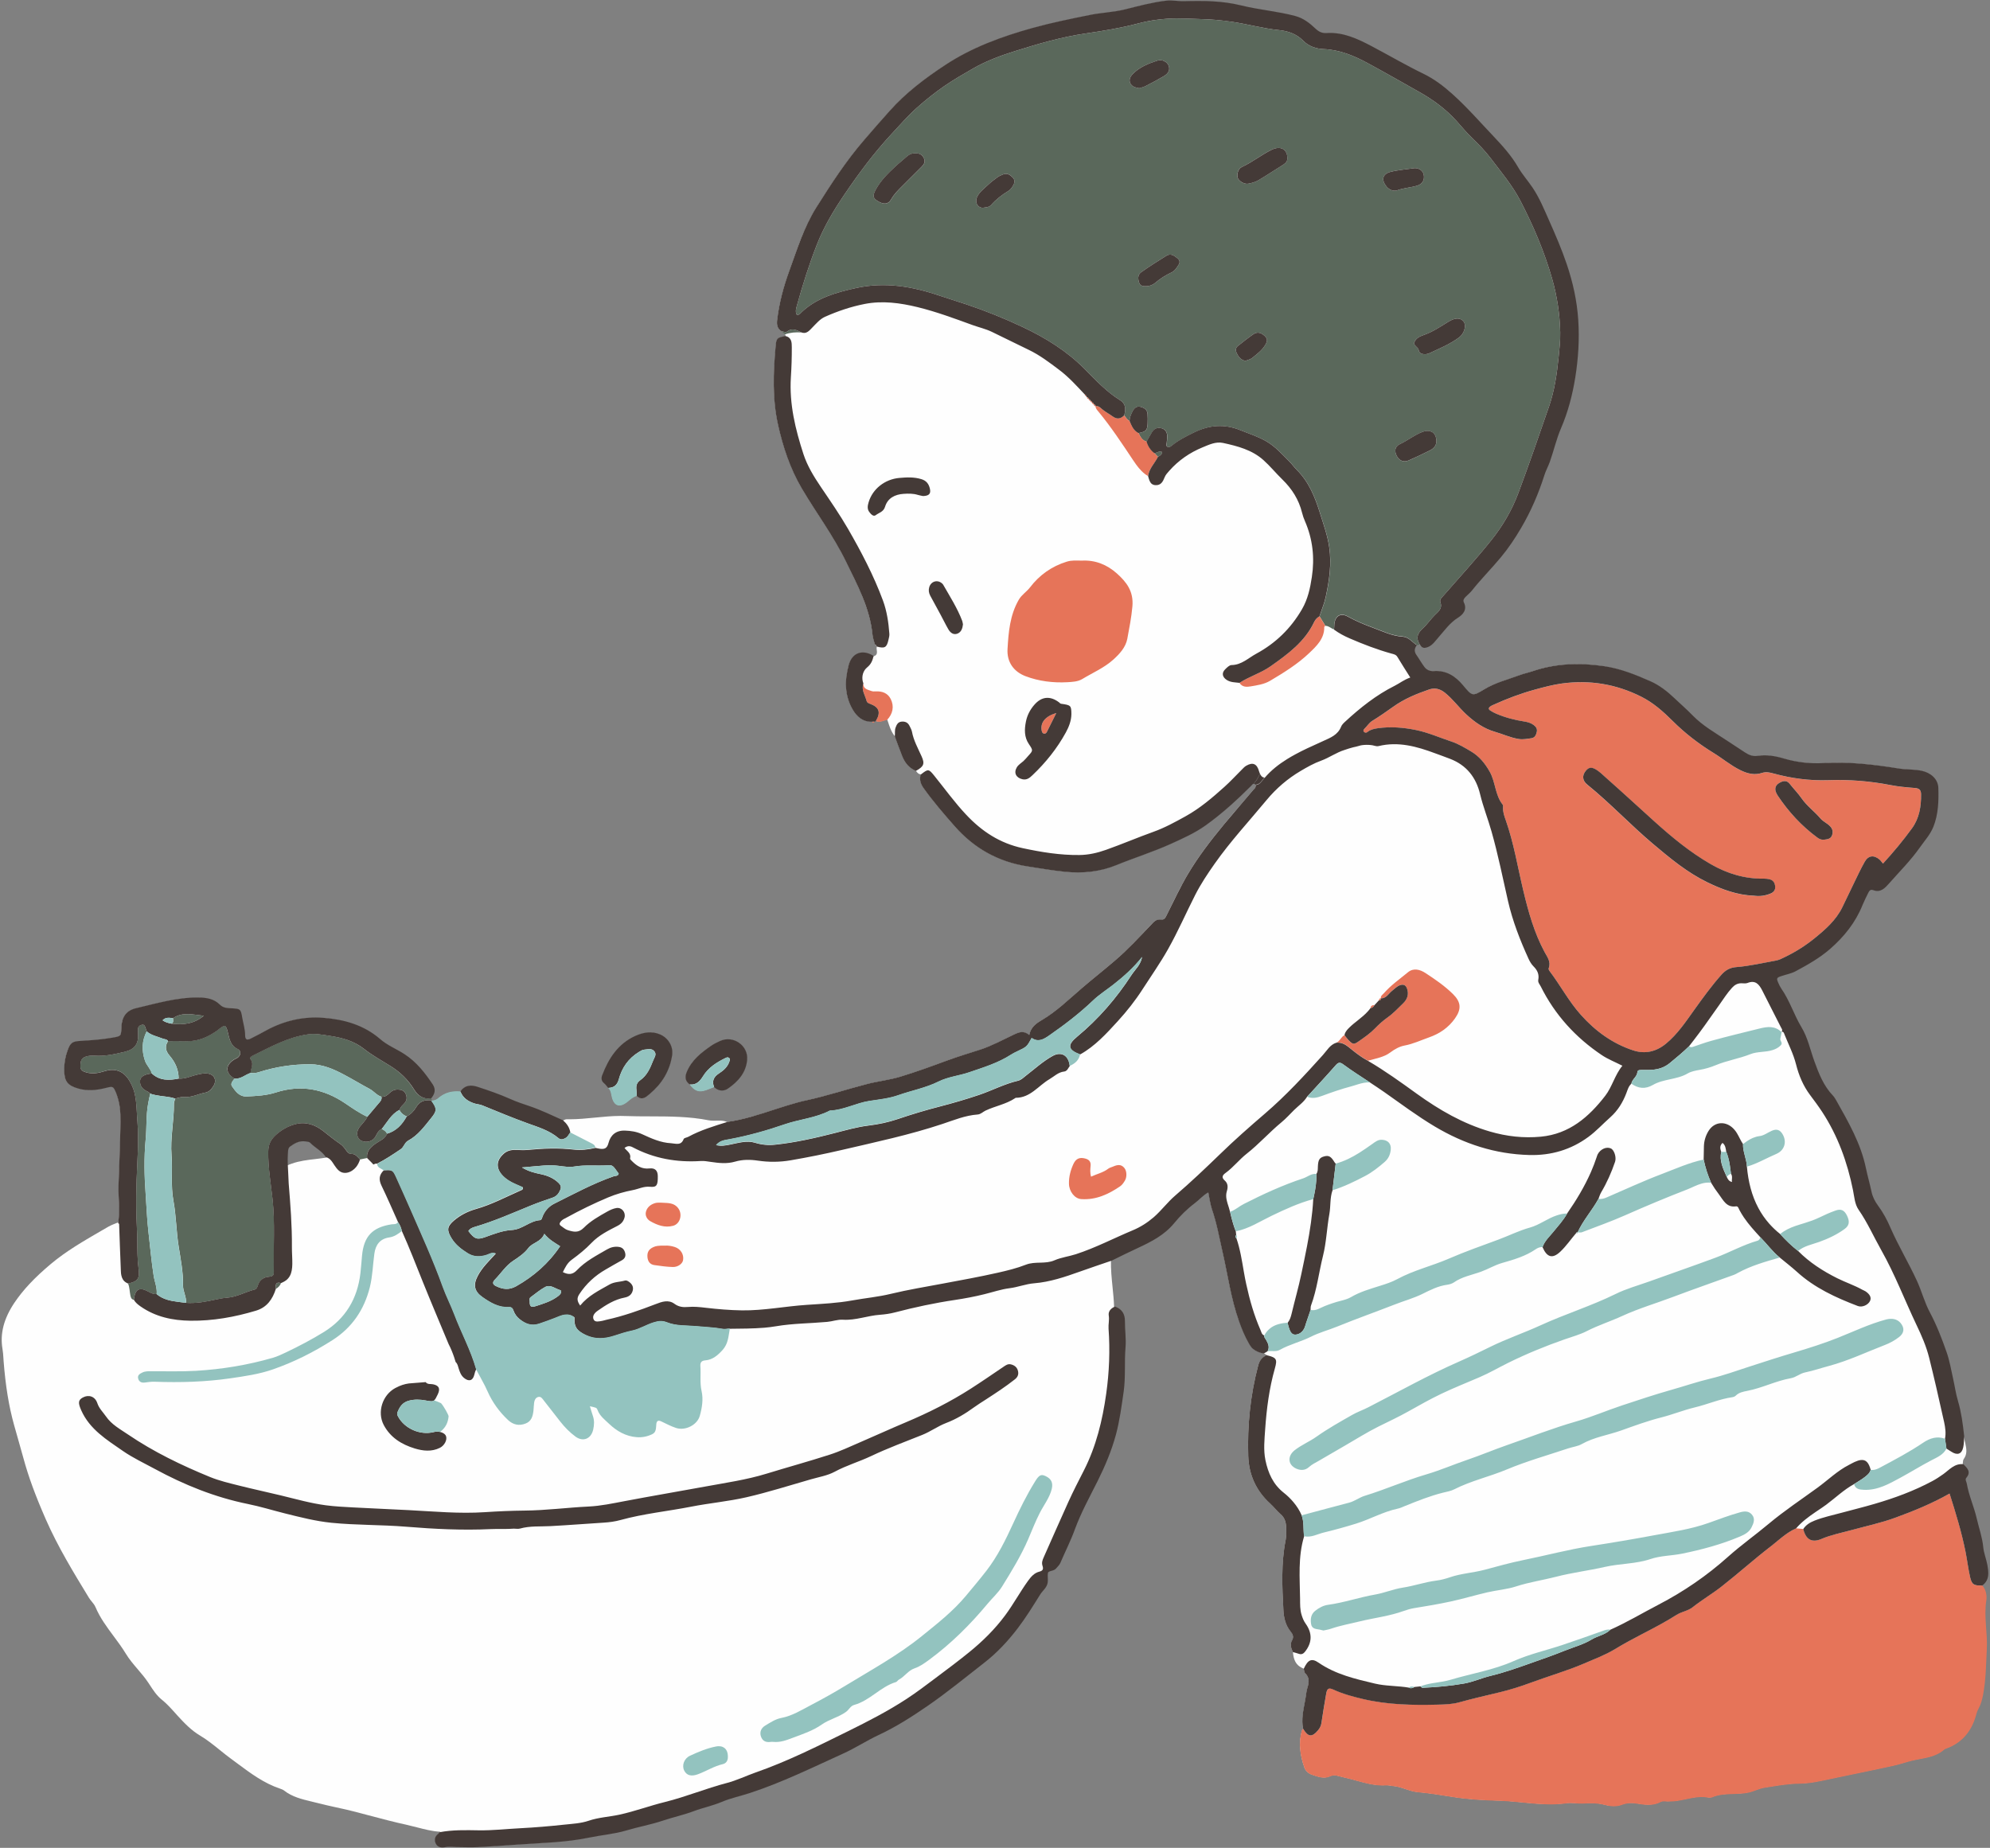 <?xml version="1.0" encoding="UTF-8"?><svg xmlns="http://www.w3.org/2000/svg" xmlns:xlink="http://www.w3.org/1999/xlink" height="418.3" preserveAspectRatio="xMidYMid meet" version="1.0" viewBox="-0.4 -0.1 450.4 418.3" width="450.4" zoomAndPan="magnify"><rect x="-0.4" y="-0.1" width="450.4" height="418.3" fill="#808080" stroke="none"/><g id="change1_1"><path d="M99.73,417.99c-0.66,0-1.11-0.25-1.39-0.76c-0.44-0.81-0.25-1.62,0.54-2.2c0.08-0.06,0.14-0.15,0.2-0.23 l0.07-0.1l0.12-0.15l-0.19-0.01c-1.71-0.11-3.39-0.54-5.01-0.96c-0.75-0.2-1.51-0.39-2.27-0.56c-2.99-0.65-5.99-1.45-8.9-2.22 c-0.95-0.25-1.89-0.5-2.84-0.75c-1.44-0.38-2.91-0.7-4.34-1.01c-1.42-0.31-2.89-0.64-4.32-1.01c-0.45-0.12-0.9-0.23-1.35-0.33 c-2.12-0.51-4.32-1.04-6.13-2.46c-0.28-0.22-0.63-0.34-0.94-0.45c-3.62-1.2-6.66-3.47-9.61-5.66c-0.5-0.37-1-0.75-1.51-1.12 c-0.86-0.63-1.7-1.3-2.51-1.96c-1.4-1.13-2.86-2.31-4.44-3.25c-2-1.19-3.56-2.81-5.12-4.52l-0.61-0.68 c-0.91-1.01-1.84-2.05-2.94-2.93c-1.18-0.94-2.02-2.24-2.83-3.49l-0.17-0.26c-0.74-1.13-1.62-2.17-2.48-3.17 c-0.95-1.11-1.93-2.26-2.7-3.54c-0.83-1.37-1.81-2.68-2.75-3.95c-1.51-2.03-3.07-4.13-4.08-6.53c-0.2-0.48-0.54-0.9-0.87-1.3 c-0.23-0.28-0.46-0.56-0.64-0.86c-3.44-5.64-7-11.48-9.73-17.69c-2.39-5.45-3.95-9.71-5.07-13.84c-0.42-1.54-0.86-3.08-1.3-4.62 c-0.28-0.99-0.56-1.98-0.84-2.97c-1.17-4.2-1.93-8.82-2.37-14.54l-0.04-0.64c-0.04-0.65-0.09-1.33-0.2-1.98 c-0.6-3.46,0.28-6.88,2.68-10.47c1.95-2.91,4.57-5.7,8.26-8.8c3.52-2.95,7.53-5.26,11.4-7.5l1.64-0.95c0.47-0.27,0.99-0.48,1.5-0.68 c0.24-0.09,0.48-0.19,0.71-0.29c0.22-0.99,0.28-1.98,0.26-3.2c-0.01-0.68-0.04-1.36-0.08-2.05c-0.05-1.03-0.1-2.09-0.07-3.13 c0.05-1.37,0.1-2.75,0.15-4.12c0.11-2.83,0.22-5.75,0.27-8.63l0.01-0.42c0.04-2.06,0.08-4.2-0.48-6.25 c-0.15-0.56-0.29-1.07-0.5-1.55c-0.43-1-0.61-1.41-1.22-1.41c-0.29,0-0.65,0.09-1.28,0.25c-1.29,0.33-2.44,0.49-3.5,0.49 c-0.93,0-1.8-0.12-2.65-0.37c-2.39-0.69-3.08-1.62-3.09-4.14c0-1.51,0.24-2.92,0.74-4.32c0.58-1.6,0.93-2.02,2.8-2.12 c2.72-0.15,4.99-0.33,7.26-0.73c2.03-0.35,2.07-0.4,2.15-2.47c0.09-2.37,1.1-3.71,3.2-4.2c0.78-0.18,1.55-0.37,2.33-0.57 c3.73-0.92,7.58-1.87,11.54-1.87l0.25,0c1.67,0.02,3.41,0.22,4.78,1.58c0.77,0.77,1.7,0.82,2.6,0.86l0.26,0.01 c1.82,0.1,1.88,0.15,2.18,2c0.07,0.44,0.17,0.88,0.26,1.31c0.19,0.86,0.38,1.75,0.39,2.66c0,0.47,0.07,1.09,0.65,1.09 c0.19,0,0.44-0.07,0.75-0.22c0.97-0.47,1.93-0.99,2.86-1.5l0.73-0.39c3.53-1.9,7.25-2.87,11.05-2.87c0.58,0,1.17,0.02,1.76,0.07 c5.38,0.42,9.57,1.99,12.79,4.79c1.04,0.9,2.24,1.56,3.41,2.19c0.7,0.38,1.43,0.78,2.1,1.22c2.81,1.84,4.73,4.38,6.38,6.84 c0.35,0.52,0.48,1.04,0.39,1.56c-0.08,0.47-0.32,0.94-0.75,1.46l-0.04,0.05l0.33,0.64l0.06,0c0.42-0.02,0.8-0.14,1.15-0.36 c0.11-0.07,0.23-0.16,0.33-0.25c0.34-0.3,0.71-0.56,1.1-0.76c0.37-0.2,0.77-0.36,1.18-0.48c0.23-0.06,0.46-0.11,0.69-0.15 c0.38-0.06,0.78-0.09,1.19-0.09c0.24,0,0.47,0.01,0.72,0.03l0.06,0l0.03-0.05c0.1-0.14,0.2-0.25,0.3-0.37l0.09-0.11 c0.2-0.2,0.43-0.37,0.7-0.51c0.09-0.04,0.17-0.08,0.26-0.12c0.28-0.1,0.56-0.15,0.85-0.16c0,0,0,0,0,0c0.52,0,1.02,0.09,1.62,0.29 c2.77,0.9,5.08,1.71,7.34,2.73c1.29,0.58,2.65,1.04,3.97,1.49l0.57,0.19c1.98,0.68,3.92,1.56,5.79,2.41 c0.54,0.24,1.07,0.49,1.61,0.73c0.31-0.16,0.6-0.34,0.95-0.34c0.21,0,0.4,0.01,0.6,0.01c1.94,0,3.9-0.19,5.79-0.38 c1.88-0.18,3.83-0.38,5.75-0.38c0.34,0,0.68,0.01,1.02,0.02c1.9,0.07,3.83,0.08,5.7,0.08c4.36,0.01,8.88,0.02,13.26,0.89 c0.31,0.06,0.65,0.09,1.08,0.09c0.21,0,0.43-0.01,0.65-0.01l0.64-0.01c0.54,0,1.18,0.04,1.79,0.32c3.28-0.44,6.42-1.41,9.37-2.36 l1.31-0.42c0.99-0.32,1.97-0.64,2.96-0.94c1.73-0.53,3.17-0.91,4.53-1.21c2.77-0.6,5.54-1.4,8.22-2.17c1.72-0.49,3.5-1.01,5.26-1.46 c1.09-0.28,2.22-0.5,3.31-0.7c1.39-0.26,2.82-0.53,4.19-0.95c3.65-1.1,7.24-2.42,10.7-3.7c1.59-0.59,3.23-1.1,4.82-1.6 c0.89-0.28,1.78-0.56,2.67-0.85c2.03-0.67,3.94-1.61,5.79-2.53c0.59-0.29,1.18-0.58,1.78-0.87c0.64-0.3,1.21-0.55,1.8-0.55 c0.53,0,1.03,0.21,1.55,0.65l0.13,0.11l0.03-0.17c0.34-1.74,1.46-2.53,2.79-3.31c2.65-1.56,4.97-3.61,7.21-5.6 c0.61-0.54,1.21-1.07,1.82-1.6c1.25-1.08,2.52-2.12,3.79-3.17c1.23-1.01,2.46-2.02,3.66-3.05c2.53-2.18,4.87-4.63,7.13-7.01 l1.25-1.31c0.49-0.53,0.96-1.02,1.67-1.02c0.08,0,0.16,0.01,0.25,0.02c0.09,0.01,0.18,0.02,0.26,0.02c0.71,0,0.96-0.5,1.22-1.04 l0.06-0.11c0.37-0.74,0.73-1.48,1.09-2.22c1.16-2.37,2.36-4.81,3.74-7.12c2.6-4.35,5.69-8.23,8.09-11.12 c1.23-1.48,2.48-2.94,3.73-4.4c0.95-1.11,1.89-2.21,2.83-3.32l0.18-0.19c0.06-0.06,0.12-0.12,0.17-0.18 c0.1-0.11,0.16-0.21,0.21-0.31c0.06-0.13,0.08-0.26,0.07-0.39c0-0.06-0.02-0.13-0.04-0.21l-0.02-0.07l-0.08,0 c-0.03-0.02-0.07-0.06-0.09-0.1l-0.02-0.04l-0.12-0.04l-0.14-0.03c-0.27,0.06-0.4,0.21-0.51,0.35c-0.04,0.05-0.08,0.1-0.12,0.14 c-3.9,3.88-7.07,6.65-10.29,8.95c-2.34,1.68-5.06,2.91-7.68,4.09l-0.3,0.14c-2.35,1.06-4.8,1.97-7.18,2.84 c-1.65,0.61-3.36,1.24-5.02,1.91c-2.68,1.09-5.6,1.65-8.7,1.65c-0.95,0-1.93-0.05-2.92-0.15c-2.43-0.25-4.87-0.64-7.23-1.02 l-1.32-0.21c-6.46-1.02-11.97-4.08-16.36-9.08c-2.48-2.83-4.88-5.61-7.01-8.6c-0.72-1.01-0.91-1.91-0.62-2.94l0.03-0.11l-0.11-0.02 c-0.12-0.02-0.23-0.06-0.33-0.1c-0.27-0.13-0.5-0.36-0.7-0.71c-1.1-0.48-1.95-1.22-2.56-2.24c-0.19-0.32-0.36-0.66-0.51-1.04 c-0.41-1.03-0.8-2.08-1.18-3.13l-0.51-1.38c-0.42-0.5-0.75-1.06-1.05-1.79c-0.18-0.44-0.33-0.9-0.48-1.35l-0.23-0.69l-0.09,0.02 c-0.21,0.05-0.42,0.12-0.63,0.19c-0.21,0.07-0.42,0.14-0.63,0.19c-0.2,0.05-0.38,0.07-0.55,0.07c-0.25,0-0.48-0.05-0.71-0.16 c-0.02,0-0.03,0-0.05,0c-0.14,0-0.23,0.04-0.31,0.11c-0.12,0.19-0.19,0.23-0.24,0.24c-0.13-0.05-0.17-0.1-0.22-0.18l-0.21-0.04 c-1.76,0-3.08-0.87-4.16-2.74c-1.63-2.82-1.92-6.07-0.88-9.95c0.48-1.78,1.61-2.8,3.11-2.8c0.76,0,1.58,0.27,2.39,0.78 c0.53-0.13,0.78-0.37,0.84-0.73c0.02-0.09,0.02-0.19,0.02-0.31c-0.01-0.13-0.02-0.26-0.04-0.39c-0.02-0.17-0.05-0.34-0.04-0.51 l0.02-0.12l0.02-0.05l-0.01-0.17l-0.4-0.51c-0.04-0.19-0.11-0.42-0.18-0.64c-0.14-0.47-0.29-0.96-0.34-1.45 c-0.54-5.49-2.95-10.38-5.27-15.1l-0.77-1.58c-1.78-3.65-4.01-7.11-6.17-10.44c-1.26-1.95-2.57-3.98-3.77-6.01 c-2.36-4.01-4.07-8.56-5.37-14.31c-1.37-6.05-1.08-12.19-0.57-17.92c0.15-1.72,0.21-1.78,2.13-2.17l0.07-0.01l0.01-0.08 c0.02-0.18-0.04-0.33-0.18-0.44l-0.8-0.75c-0.79-0.51-1.05-1.2-0.91-2.38c0.42-3.56,1.32-7.22,2.75-11.17 c0.29-0.8,0.58-1.61,0.86-2.42c1.42-4.02,2.9-8.18,5.23-11.88c3.23-5.13,6.73-10.54,10.88-15.34c2.12-2.45,3.91-4.5,5.74-6.55 c4-4.47,8.75-7.84,12.44-10.29c5.27-3.48,11.38-6.08,19.82-8.43c4.23-1.18,8.59-2.06,12.81-2.91l0.18-0.04 c1.16-0.23,2.35-0.38,3.51-0.53c1.48-0.18,3.01-0.38,4.49-0.75l0.93-0.23c2.71-0.68,5.51-1.39,8.34-1.72 c0.27-0.03,0.55-0.04,0.82-0.04c0.5,0,0.98,0.04,1.47,0.08c0.49,0.04,0.98,0.08,1.48,0.08l0.25,0c1.06-0.03,2.13-0.06,3.19-0.06 c3.84,0,6.9,0.32,9.64,0.99c1.93,0.48,3.92,0.81,5.85,1.13c2.13,0.35,4.33,0.72,6.46,1.28c1.88,0.5,3.29,1.66,4.54,2.84 c0.76,0.72,1.49,1.04,2.35,1.04c0.08,0,0.16,0,0.25-0.01c0.27-0.02,0.53-0.03,0.8-0.03c3.36,0,6.32,1.41,9.3,2.98 c1.47,0.77,2.92,1.57,4.38,2.37c2.4,1.32,4.88,2.68,7.39,3.89c2.12,1.02,4.2,2.49,6.56,4.61c2.43,2.19,4.68,4.61,6.86,6.96 c0.81,0.87,1.62,1.75,2.45,2.61c1.85,1.95,3.96,4.25,5.51,6.93c0.57,0.98,1.26,1.89,1.93,2.78c0.46,0.61,0.92,1.22,1.35,1.85 c1.35,2.01,2.33,4.24,3.27,6.39l0.44,0.99c1.39,3.14,2.85,6.48,4.01,9.92c1.47,4.36,2.32,8.48,2.59,12.58 c0.28,4.21,0.05,8.47-0.68,13.04c-0.68,4.26-1.73,8-3.21,11.44c-0.64,1.48-1.11,3.04-1.56,4.56c-0.31,1.02-0.62,2.08-0.99,3.1 c-0.17,0.46-0.36,0.9-0.56,1.34c-0.24,0.53-0.48,1.08-0.66,1.65c-1.35,4.26-3.12,8.27-5.25,11.91c-1.48,2.53-2.97,4.69-4.54,6.59 c-0.96,1.16-1.99,2.3-2.98,3.4c-1.22,1.35-2.47,2.74-3.62,4.19c-0.26,0.33-0.58,0.62-0.89,0.91c-0.18,0.17-0.36,0.33-0.53,0.51 c-0.36,0.36-0.68,0.81-0.4,1.38c0.8,1.58-0.25,2.67-1.27,3.3c-1.49,0.92-2.56,2.21-3.6,3.46c-0.31,0.37-0.62,0.74-0.93,1.1 c-0.14,0.16-0.28,0.33-0.42,0.49c-0.63,0.77-1.23,1.49-2.28,1.74c-0.13,0.03-0.25,0.05-0.36,0.05c-0.14,0-0.26-0.02-0.37-0.08 c-0.19-0.08-0.34-0.24-0.5-0.5l-0.49-0.07l-0.37-0.02c-0.23,0.23-0.34,0.42-0.41,0.6c-0.07,0.17-0.12,0.35-0.14,0.53 c-0.01,0.15-0.01,0.24,0,0.34c0.04,0.3,0.16,0.6,0.38,0.9c0.29,0.4,0.55,0.82,0.82,1.24c0.31,0.49,0.62,0.98,0.97,1.44 c0.49,0.67,1.18,1.02,2,1.02c0.07,0,0.14,0,0.21-0.01c0.19-0.01,0.37-0.02,0.55-0.02c2.24,0,4.2,1.04,5.99,3.19 c1.2,1.44,1.73,2.08,2.48,2.08c0.58,0,1.25-0.39,2.47-1.13c1.79-1.08,3.79-1.75,5.72-2.4c0.78-0.26,1.55-0.52,2.32-0.81 c0.51-0.19,1.05-0.34,1.57-0.49c0.44-0.12,0.89-0.25,1.32-0.4c3.17-1.08,6.47-1.61,10.07-1.61c1.92,0,3.96,0.16,6.06,0.47 c3.8,0.56,7.41,2.06,10.5,3.43c1.75,0.78,3.52,2.03,5.39,3.82c0.51,0.48,1.02,0.96,1.54,1.44c0.85,0.79,1.74,1.6,2.56,2.45 c1.82,1.87,4.02,3.28,6.14,4.64c0.56,0.36,1.12,0.72,1.68,1.09c1.35,0.89,2.7,1.78,4.05,2.66c0.87,0.56,1.63,0.83,2.39,0.83 c0.17,0,0.34-0.01,0.52-0.04c0.52-0.08,1.05-0.12,1.59-0.12c1.3,0,2.68,0.23,4.35,0.72c2.41,0.71,4.92,1.07,7.48,1.07 c0.52,0,1.05-0.02,1.57-0.05c1-0.06,2.03-0.09,3.07-0.09c5.08,0,10.07,0.7,13.84,1.32c0.79,0.13,1.59,0.17,2.37,0.22 c0.94,0.05,1.91,0.11,2.85,0.31c2.19,0.46,3.64,1.95,3.69,3.8c0.08,2.87,0.01,5.92-1.11,8.73c-0.51,1.28-1.35,2.39-2.17,3.47 c-0.31,0.4-0.61,0.81-0.9,1.22c-1.49,2.12-3.26,4.06-4.97,5.93c-0.66,0.72-1.32,1.44-1.96,2.18c-0.73,0.83-1.49,1.69-2.6,1.69 c-0.29,0-0.6-0.06-0.92-0.18c-0.13-0.05-0.25-0.07-0.36-0.07c-0.43,0-0.67,0.35-0.85,0.73l-0.27,0.55c-0.35,0.71-0.72,1.45-1.02,2.2 c-1.47,3.65-3.87,6.9-7.33,9.93c-2.35,2.05-5,3.54-7.75,5.02c-0.66,0.35-1.41,0.57-2.14,0.77c-0.37,0.1-0.73,0.21-1.09,0.33 c-0.52,0.18-0.87,0.31-0.99,0.57c-0.11,0.24-0.01,0.55,0.25,1.13c0.18,0.4,0.39,0.86,0.67,1.27c1.06,1.52,1.84,3.22,2.6,4.86 c0.59,1.29,1.21,2.63,1.96,3.87c1,1.66,1.57,3.5,2.12,5.28c0.25,0.81,0.5,1.62,0.8,2.42c1.13,3.1,2.16,5.65,4.22,7.79 c0.32,0.33,0.56,0.75,0.79,1.15l0.28,0.5c2.59,4.6,5.26,9.36,6.39,14.74c0.19,0.89,0.41,1.78,0.63,2.67 c0.22,0.87,0.44,1.74,0.62,2.61c0.24,1.13,0.73,2.17,1.54,3.28c1.02,1.38,1.94,3.03,2.75,4.89c0.97,2.24,2.12,4.43,3.23,6.55 c0.95,1.81,1.93,3.68,2.8,5.57c0.45,0.99,0.83,2.03,1.2,3.04c0.5,1.35,1.01,2.75,1.7,4.05c1.7,3.2,2.93,6.53,3.81,9.08 c0.48,1.39,0.79,2.87,1.09,4.3c0.11,0.52,0.22,1.03,0.33,1.54c0.14,0.62,0.26,1.25,0.38,1.88c0.21,1.08,0.42,2.19,0.74,3.26 c0.35,1.16,0.64,2.44,0.88,3.92c0.22,1.37,0.38,2.76,0.52,3.99l0.12,0.49c0.09,0.36,0.18,0.72,0.27,1.09 c0.31,1.37,0.48,2.5-0.32,3.61c-0.16,0.22-0.19,0.53-0.21,0.82c-0.01,0.13-0.02,0.26-0.05,0.38l0.11,0.18 c0.82,0.83,1.6,1.62,0.57,2.84c-0.29,0.35-0.16,0.71-0.04,1.03c0.05,0.13,0.1,0.25,0.12,0.38c0.26,1.53,0.75,3.01,1.23,4.45 c0.38,1.14,0.76,2.31,1.03,3.5c0.16,0.7,0.35,1.4,0.54,2.1c0.38,1.4,0.77,2.84,0.91,4.32c0.08,0.8,0.3,1.58,0.51,2.33 c0.15,0.52,0.3,1.06,0.4,1.6c0.3,1.59,0.63,3.39-1.07,4.64l-0.09,0.07l0.07,0.08c0.75,0.84,1.08,2.1,0.88,3.36 c-0.33,2.12-0.18,4.26-0.02,6.32c0.11,1.5,0.23,3.06,0.15,4.59c-0.04,0.73-0.07,1.47-0.1,2.2c-0.11,2.72-0.23,5.54-0.76,8.26 c-0.18,0.94-0.44,2.03-1.01,3.04c-0.2,0.35-0.36,0.74-0.46,1.14c-1.01,3.96-3.2,6.52-6.67,7.82l-0.12,0.04 c-0.16,0.06-0.33,0.12-0.46,0.23c-1.59,1.42-3.58,1.79-5.51,2.15c-0.53,0.1-1.06,0.2-1.59,0.32c-0.69,0.16-1.38,0.36-2.04,0.56 c-0.67,0.2-1.37,0.41-2.06,0.56c-2.89,0.66-5.85,1.26-8.71,1.85c-1.84,0.38-3.68,0.76-5.51,1.15l-0.73,0.16 c-2.14,0.46-4.35,0.94-6.62,0.96c-2.2,0.02-4.42,0.37-6.58,0.72l-1.27,0.2c-0.68,0.1-1.34,0.35-1.97,0.58 c-0.54,0.2-1.1,0.41-1.68,0.53c-1.11,0.24-2.26,0.27-3.37,0.3c-1.61,0.04-3.28,0.09-4.84,0.76c-0.15,0.06-0.33,0.09-0.54,0.09 c-0.14,0-0.28-0.01-0.4-0.04c-0.45-0.08-0.91-0.12-1.4-0.12c-1.24,0-2.46,0.26-3.65,0.51c-0.59,0.13-1.18,0.25-1.78,0.35 c-0.76,0.12-1.51,0.15-2.2,0.16c0,0,0,0-0.01,0c-0.18,0-0.34-0.01-0.49-0.02c-0.16-0.01-0.32-0.02-0.48-0.02 c-0.29,0-0.5,0.04-0.68,0.14c-0.84,0.45-1.73,0.66-2.81,0.66c-0.9,0-1.84-0.15-2.66-0.29c-0.41-0.07-0.82-0.1-1.21-0.1 c-0.74,0-1.43,0.12-2.05,0.36c-0.59,0.23-1.21,0.34-1.89,0.34c-0.66,0-1.37-0.1-2.23-0.33c-0.85-0.22-1.79-0.33-2.94-0.33 c-0.58,0-1.17,0.02-1.76,0.05c0,0-0.38,0.01-0.49,0.01c-0.4,0-0.8-0.03-1.2-0.05c-0.41-0.03-0.81-0.05-1.21-0.05 c-0.3,0-0.6,0.02-0.9,0.06c-1.13,0.16-2.3,0.24-3.6,0.24c-2.13,0-4.29-0.21-6.37-0.42c-1.75-0.17-3.55-0.35-5.33-0.4 c-3.13-0.09-6.82-0.26-10.45-0.85c-2.64-0.42-5.31-0.85-7.95-1.09c-0.93-0.09-1.83-0.39-2.69-0.68c-0.89-0.3-1.82-0.61-2.79-0.69 c-0.2-0.02-0.4-0.05-0.6-0.08c-0.28-0.05-0.57-0.09-0.86-0.09c-0.05,0-0.11,0-0.16,0c-0.25,0.02-0.5,0.02-0.74,0.02 c-2.04,0-4.03-0.55-5.94-1.08c-0.41-0.11-0.81-0.23-1.22-0.33c-0.48-0.13-0.96-0.24-1.44-0.35c-0.57-0.13-1.14-0.27-1.71-0.42 c-0.23-0.06-0.45-0.1-0.67-0.1c-0.33,0-0.64,0.07-0.97,0.22c-0.43,0.2-0.88,0.3-1.36,0.3c-0.79,0-1.59-0.27-2.35-0.53l-0.34-0.11 c-0.78-0.26-1.43-0.86-1.68-1.56c-1.09-3.06-1.29-5.77-0.61-8.28c0.03-0.11,0.1-0.22,0.18-0.33c0.04-0.06,0.08-0.11,0.11-0.17 c-0.35-1.97,0-3.85,0.34-5.66l0.06-0.33c0.12-0.66,0.24-1.32,0.32-1.98c0.06-0.52,0.16-0.96,0.28-1.35c0.35-1.08,0.55-2.33-0.6-3.4 c-0.12-0.11-0.15-0.34-0.18-0.56c-0.02-0.16-0.04-0.25-0.06-0.34c-0.38-0.18-0.67-0.32-0.92-0.49c-0.24-0.16-0.45-0.35-0.63-0.57 c-0.14-0.17-0.27-0.36-0.38-0.57c-0.29-0.56-0.46-1.23-0.53-2.13c-0.18-0.43-0.38-0.87-0.44-1.31c-0.04-0.22-0.03-0.43,0-0.64 c0.04-0.23,0.12-0.45,0.25-0.67c0.51-0.87,0.07-1.6-0.37-2.14c-0.96-1.17-1.48-2.69-1.58-4.66c-0.27-4.92-0.57-10.49,0.49-15.89 c0.19-0.96,0.16-1.95,0.11-3.05c-0.06-1.3-0.47-2.23-1.29-2.95c-0.45-0.39-0.87-0.85-1.28-1.28c-0.36-0.39-0.73-0.79-1.13-1.16 c-3.09-2.83-4.73-6.42-4.87-10.67c-0.23-7.01,0.53-13.87,2.23-20.4c0.29-1.12,0.83-1.78,1.84-2.3l0.15-0.08l-0.72-0.48 c-1.15-0.15-1.99-0.57-2.68-1.35c-0.23-0.26-0.43-0.55-0.63-0.89c-0.83-1.44-1.54-3.03-2.29-5.14c-1.24-3.5-1.97-7.2-2.68-10.76 c-0.32-1.59-0.63-3.17-0.99-4.75c-0.18-0.78-0.35-1.56-0.51-2.35c-0.53-2.46-1.08-5.01-1.92-7.45c-0.27-0.79-0.42-1.63-0.58-2.52 c-0.08-0.42-0.15-0.85-0.25-1.29l-0.03-0.13l-0.12,0.07c-0.78,0.44-1.39,1-1.98,1.53c-0.37,0.34-0.72,0.66-1.1,0.94 c-1.63,1.21-3.19,2.72-4.63,4.48c-2.2,2.68-5,4.12-8.16,5.6c-2.3,1.08-4.2,1.99-5.98,2.89l-0.05,0.03l0,0.06 c-0.04,2.03,0.16,4.08,0.36,6.06c0.15,1.46,0.3,2.97,0.35,4.46l0,0.07l0.06,0.02c1.14,0.4,1.82,1.11,2.08,2.15 c0.08,0.34,0.12,0.72,0.12,1.14c-0.01,0.81,0.04,1.64,0.09,2.44c0.07,1.12,0.14,2.27,0.04,3.39c-0.12,1.45-0.13,2.92-0.14,4.35 c-0.01,1.86-0.02,3.79-0.29,5.66l-0.13,0.89c-0.42,2.94-0.85,5.97-1.63,8.86c-0.88,3.25-2.19,6.58-4.13,10.47 c-0.4,0.81-0.82,1.62-1.23,2.42c-1.4,2.74-2.85,5.57-3.93,8.53c-0.61,1.66-1.36,3.31-2.08,4.89c-0.41,0.89-0.81,1.78-1.2,2.68 c-0.15,0.34-0.38,0.6-0.63,0.86c-0.11,0.12-0.23,0.25-0.33,0.38c-0.23,0.29-0.65,0.41-1.01,0.51c-0.4,0.11-0.77,0.21-0.84,0.54 c-0.07,0.34-0.05,0.7-0.03,1.09c0.02,0.35,0.04,0.71-0.01,1.06c-0.11,0.77-0.55,1.29-1.02,1.84c-0.23,0.26-0.46,0.54-0.65,0.84 l-0.48,0.76c-1.46,2.33-2.96,4.74-4.65,6.94c-2.41,3.15-4.88,5.68-7.54,7.75c-1.06,0.83-2.12,1.66-3.18,2.5 c-3.11,2.46-6.33,5-9.66,7.28c-3.14,2.16-6.9,4.62-11.03,6.55c-1.32,0.62-2.61,1.34-3.87,2.03c-1.35,0.75-2.74,1.52-4.17,2.17 c-1.23,0.56-2.47,1.13-3.7,1.7c-5.64,2.6-11.47,5.29-17.5,7.26c-0.77,0.25-1.55,0.47-2.33,0.69c-1.33,0.38-2.71,0.76-4,1.31 c-1.15,0.48-2.35,0.84-3.51,1.18c-0.92,0.27-1.87,0.55-2.79,0.89c-1.29,0.48-2.64,0.86-3.95,1.23c-1,0.28-2.02,0.57-3.02,0.91 c-1.54,0.52-3.15,0.91-4.7,1.29c-1.2,0.29-2.45,0.6-3.66,0.96c-1.66,0.49-3.41,0.77-5.11,1.04c-1.05,0.16-2.13,0.33-3.19,0.56 c-4.13,0.86-8.4,1.11-12.53,1.36c-1.18,0.07-2.35,0.14-3.53,0.22l-1.27,0.09c-2.55,0.18-5.2,0.37-7.8,0.49 c-0.54,0.03-1.08,0.03-1.63,0.03c-0.61,0-1.22-0.01-1.83-0.02c-0.53-0.01-1.06-0.02-1.59-0.02c-0.24,0-0.49-0.01-0.73-0.02 c-0.26-0.01-0.52-0.02-0.78-0.02c-0.36,0-0.66,0.02-0.93,0.07C100.14,417.97,99.93,417.99,99.73,417.99z M68.23,258.16 c-1.35,0-2.38,0.75-3.39,1.48l-0.48,0.34c-0.2,0.14-0.43,0.58-0.33,0.81c0.17,0.39,0.15,0.81,0.13,1.25 c-0.03,0.56-0.06,1.14,0.34,1.65l0.05,0.06l0.07-0.03c0.35-0.16,0.69-0.3,1.05-0.42c1.7-0.6,3.51-0.82,5.27-1.02 c0.82-0.1,1.63-0.2,2.45-0.33l0.15-0.03l-0.08-0.13c-0.56-0.86-1.35-1.47-2.13-2.06c-0.48-0.36-0.97-0.74-1.4-1.17 c-0.27-0.28-0.63-0.31-0.97-0.35l-0.21-0.02C68.56,258.17,68.39,258.16,68.23,258.16z M139.8,250.05c0.53,0,1.15-0.29,1.83-0.86 l0.14-0.11c0.57-0.48,1.16-0.97,1.92-1.19l0.06-0.02l0.04,0.04c0.36,0.36,0.71,0.53,1.08,0.53c0.35,0,0.71-0.15,1.16-0.49 c0.16-0.12,0.31-0.25,0.46-0.38l0.16-0.14c2.79-2.34,4.47-5.25,4.99-8.64c0.29-1.91-0.79-3.82-2.64-4.63 c-0.72-0.32-1.49-0.48-2.27-0.48c-1.03,0-2.11,0.27-3.31,0.82c-3.35,1.53-5.7,4.33-7.41,8.83c-0.27,0.72-0.15,1.27,0.38,1.71 c0.25,0.21,0.47,0.47,0.67,0.73c0.09,0.11,0.18,0.23,0.27,0.33c0.52,0.48,0.64,1.08,0.76,1.73l0.02,0.12 C138.29,248.9,138.74,250.05,139.8,250.05C139.8,250.05,139.8,250.05,139.8,250.05z M158.13,246.85c0.36,0,0.76-0.08,1.22-0.23 c0.42-0.14,0.84-0.31,1.26-0.48l0.64-0.25l0.05,0.04c0.51,0.48,1.1,0.74,1.7,0.74c0.33,0,0.66-0.08,0.97-0.23 c0.13-0.06,0.25-0.13,0.37-0.22c2.69-1.87,4.05-3.91,4.27-6.42c0.1-1.15-0.28-2.27-1.07-3.13c-0.82-0.9-1.98-1.42-3.18-1.42 c-0.61,0-1.2,0.13-1.77,0.4c-0.66,0.31-1.34,0.62-1.94,1.03c-2.28,1.57-4.42,3.21-5.54,5.92c-0.49,1.2-0.31,1.98,0.65,2.73 C156.55,246.39,157.25,246.85,158.13,246.85L158.13,246.85z" fill="#FEFEFE"/></g><g id="change2_1"><path d="M320.43,144.4c-0.01-0.16,0-0.32,0.03-0.47c0.11-0.62,0.52-1.2,1.19-1.81c0.99-0.88,1.74-2.05,2.71-3 c0.81-0.79,1.77-1.48,1.24-2.92c-0.22-0.6,0.38-1.09,0.79-1.56c3.59-4.12,7.3-8.15,10.71-12.42c2.58-3.21,4.69-6.81,6.14-10.68 c2.43-6.52,4.71-13.09,6.97-19.67c1.23-3.59,1.77-7.33,2.15-11.1c0.19-1.88,0.41-3.75,0.37-5.65c-0.1-4.14-0.71-8.19-1.85-12.17 c-1.76-6.13-4.24-11.95-7.17-17.6c-1.82-3.5-4.35-6.49-6.71-9.61c-1.27-1.68-2.74-3.17-4.24-4.62c-1.27-1.22-2.37-2.59-3.55-3.89 c-2.38-2.62-5.2-4.71-8.28-6.45c-3.94-2.22-7.87-4.47-11.84-6.62c-3.06-1.65-6.3-3.01-9.95-3.15c-1.6-0.06-3.33-0.61-4.57-1.88 c-1.51-1.55-3.46-2.21-5.45-2.41c-3.69-0.37-7.26-1.4-10.93-1.92c-2.19-0.31-4.37-0.52-6.56-0.57c-2.55-0.06-5.1-0.26-7.67-0.1 c-2.3,0.15-4.54,0.48-6.77,1.08c-3.91,1.04-7.9,1.68-11.9,2.27c-5.48,0.8-10.8,2.36-16.07,4.02c-3.2,1.01-6.42,2.21-9.32,3.87 c-2.2,1.26-4.43,2.55-6.55,4c-2.18,1.5-4.21,3.13-6.17,4.87c-2.06,1.83-3.87,3.92-5.75,5.94c-4.01,4.32-7.52,9.03-10.8,13.89 c-2.36,3.49-4.53,7.12-6.11,11.12c-1.78,4.53-3.24,9.14-4.53,13.81c-0.2,0.71-0.44,1.42-0.06,2.15c0.61,0.13,0.85-0.36,1.18-0.66 c3.46-3.22,7.83-4.41,12.26-5.39c6.53-1.45,12.81-0.35,19.03,1.78c1.91,0.65,3.85,1.23,5.76,1.87c4.43,1.48,8.75,3.22,12.96,5.21 c5.14,2.43,9.92,5.38,13.99,9.49c2.49,2.52,4.95,5.16,8.03,7.06c0.48,0.3,0.78,0.67,0.95,1.08c0.28,0.7,0.2,1.52-0.06,2.36 c0.39,0.44,0.66,0.98,1.23,1.25c0.02-0.62,0.2-1.19,0.45-1.73c0.08-0.18,0.18-0.36,0.27-0.54c0.39-0.74,0.96-1.15,1.79-0.93 c0.82,0.21,1.5,0.66,1.56,1.61c0.05,0.73,0.06,1.48,0.02,2.21c-0.08,1.5-0.39,1.79-2.07,2.12c0.41,0.84,0.82,1.68,1.84,1.95 c0.4-0.71,0.78-1.42,1.2-2.12c0.52-0.86,1.29-1.19,2.25-0.9c0.91,0.27,1.23,0.99,1.22,1.88c-0.01,0.47-0.06,0.94-0.11,1.41 c-0.04,0.32-0.21,0.68,0.18,0.89c0.35,0.19,0.66-0.02,0.92-0.23c1.53-1.26,3.27-2.13,5.03-3c3.45-1.7,6.91-2.01,10.55-0.53 c1.99,0.81,4.04,1.44,5.92,2.55c2.02,1.19,3.53,2.9,5.14,4.51c0.62,0.62,1.12,1.35,1.74,1.96c2.72,2.71,4.1,6.17,5.2,9.71 c0.8,2.55,1.72,5.08,2.11,7.78c0.55,3.83,0,7.52-0.79,11.2c-0.08,0.38-0.18,0.75-0.29,1.12c-0.33,1.11-0.77,2.2-1.13,3.31 c0.44,0.71,0.88,1.42,1.31,2.14c0.63-0.01,1.09,0.39,1.6,0.66c0.11,0.06,0.23,0.11,0.35,0.15c0.02-0.4,0.03-0.8,0.07-1.21 c0.17-1.87,1.43-2.64,3.03-1.75c1.83,1.02,3.75,1.81,5.69,2.53c2.19,0.81,4.32,1.87,6.71,2.02c1.4,0.09,2.17,1.26,3.23,1.92 c0.11,0.01,0.22,0.01,0.33,0.02c0.15,0.01,0.3,0.01,0.45,0.02c0,0,0,0,0,0C320.65,145.38,320.45,144.88,320.43,144.4z M208.18,37.68 c-1.44,1.43-2.87,2.86-4.3,4.29c-0.95,0.95-1.91,1.88-2.59,3.09c-0.66,1.16-1.73,1.2-3.14,0.3c-0.94-0.6-1.06-1.16-0.39-2.42 c1.12-2.13,2.81-3.78,4.54-5.39c0.79-0.74,1.65-1.39,2.44-2.12c0.58-0.53,1.2-0.86,2-0.8c0.89-0.07,1.56,0.22,1.97,1.08 C209.11,36.54,208.74,37.12,208.18,37.68z M228.77,42.12c-0.25,0.39-0.57,0.79-0.96,1.02c-1.45,0.87-2.77,1.9-3.89,3.17 c-0.06,0.07-0.13,0.13-0.2,0.18c-0.14,0.1-0.29,0.17-0.44,0.23c-0.39,0.13-0.83,0.13-1.23,0.22c-0.9,0.01-1.51-0.72-1.5-1.6 c0-0.29,0.07-0.6,0.22-0.91c0.55-1.12,1.57-1.84,2.44-2.67c0.68-0.65,1.44-1.22,2.2-1.77c0.37-0.27,0.83-0.44,1.26-0.62 c0.9-0.36,1.57,0.12,2.15,0.71C229.47,40.75,229.19,41.47,228.77,42.12z M255.4,18.7c-0.33-0.75,0-1.43,0.56-2.02 c1.55-1.62,3.57-2.4,5.62-3.07c1.06-0.34,2.22,0.32,2.53,1.18c0.32,0.88,0,1.7-1.08,2.34c-1.33,0.79-2.7,1.52-4.08,2.22 c-0.47,0.24-1.02,0.35-1.5,0.51C256.59,19.72,255.76,19.53,255.4,18.7z M266.37,59.82c-0.44,0.67-0.83,1.38-1.62,1.75 c-1.34,0.63-2.59,1.42-3.73,2.39c-0.17,0.15-0.36,0.26-0.55,0.36c-0.46,0.24-0.96,0.36-1.5,0.37c-0.63,0.02-1.27-0.05-1.52-0.73 c-0.32-0.86-0.39-1.84,0.41-2.42c1.85-1.32,3.79-2.54,5.72-3.74c0.99-0.62,1.79-0.03,2.53,0.59 C266.6,58.79,266.72,59.28,266.37,59.82z M285.91,78.08c-0.73,1.18-1.83,1.97-2.86,2.82c-0.44,0.37-1.09,0.49-1.58,0.69 c-1.06-0.22-1.56-0.91-1.95-1.72c-0.29-0.61-0.3-1.21,0.25-1.65c1.16-0.92,2.32-1.84,3.54-2.68c0.73-0.5,1.53-0.41,2.25,0.17 C286.54,76.48,286.58,77,285.91,78.08z M290.03,37.19c-1.89,1.17-3.73,2.41-5.64,3.53c-0.68,0.4-1.5,0.62-2.29,0.77 c-0.87,0.16-2.07-0.57-2.35-1.27c-0.3-0.75,0.05-2.12,0.88-2.5c2.4-1.1,4.46-2.79,6.83-3.94c1.95-0.94,3.46-0.12,3.51,1.83 C291.04,36.3,290.67,36.8,290.03,37.19z M327.45,72.71c1.53-0.94,2.76-0.93,3.44,0.03c0.63,0.89,0.12,2.67-1.06,3.55 c-2.07,1.54-4.45,2.51-6.76,3.59c-0.3,0.14-0.65,0.17-0.82,0.21c-0.84,0.01-1.43-0.22-1.55-0.92c-0.12-0.76-1.3-1-0.96-1.85 c0.34-0.85,1.19-1.27,2.03-1.56C323.84,75.05,325.62,73.84,327.45,72.71z M313.46,42.19c-1.26-1.51-1.03-2.89,0.86-3.38 c1.75-0.45,3.58-0.57,5.47-0.85c1.01-0.01,1.86,0.57,2.04,1.47c0.25,1.19-0.29,2.14-1.47,2.5c-1.48,0.44-3.04,0.51-4.51,1.04 C315.03,43.27,314.04,42.87,313.46,42.19z M318.49,104.11c-1.14,0.51-2.13,0.14-2.72-0.92c-0.62-1.11-0.5-2.2,0.68-2.75 c1.77-0.83,3.28-2.08,5.11-2.77c0.66-0.25,1.26-0.29,1.75-0.14c0.16,0.05,0.32,0.12,0.46,0.2c0.56,0.35,0.9,1.02,0.93,1.94 c0.03,0.82-0.32,1.4-0.87,1.83c-0.18,0.14-0.39,0.27-0.61,0.38C321.66,102.66,320.08,103.4,318.49,104.11z M56.79,242.82 c-0.17,0-0.34-0.02-0.51-0.05l0,0c0.02-0.39,0.14-0.77,0.23-1.16c0.16-0.64,0.27-1.29-0.23-1.96c-0.24-0.32,0.09-0.61,0.42-0.77 c4.04-1.98,7.99-4.21,12.56-4.85c1.72-0.24,3.37,0.1,5.02,0.35c2.74,0.42,5.37,1.13,7.65,2.92c1.85,1.45,3.92,2.62,5.94,3.86 c2.22,1.37,4.04,3.11,5.41,5.34c0.87,1.42,2.09,2.29,3.87,2.01c0.09,0.17,0.18,0.35,0.27,0.52c0,0-0.11,0-0.11,0s-0.1-0.04-0.1-0.04 c-1.44-0.15-2.6,0.13-3.42,1.55c-0.49,0.84-1.22,1.61-2.15,2.09c-0.36-0.15-0.68-0.34-0.96-0.58s-0.5-0.54-0.68-0.89 c0.02-0.06,0.05-0.12,0.08-0.18c0.1-0.25,0.25-0.48,0.43-0.68c0.22-0.25,0.47-0.47,0.68-0.72c0.53-0.64,0.56-1.34,0.23-2.05 c-0.35-0.75-1-0.99-1.8-1c-0.71-0.01-1.29,0.26-1.79,0.74c-0.27,0.26-0.54,0.51-0.84,0.68s-0.65,0.27-1.06,0.22 c-0.27-0.08-0.51-0.2-0.74-0.34c-0.68-0.42-1.22-1.06-1.94-1.44c-1.96-1.04-3.85-2.2-5.82-3.24c-2.38-1.26-4.78-2.32-7.63-2.33 c-3.96-0.01-7.78,0.57-11.53,1.76C57.78,242.74,57.29,242.84,56.79,242.82z M177.23,75.6c-0.27-0.25-0.53-0.5-0.8-0.75 c0.45,0.07,0.94,0.41,1.34,0.1c1.17-0.93,2.18-0.27,3.23,0.21c-0.31-0.02-0.62-0.03-0.93-0.03c-0.01,0-0.02,0-0.03,0 c-0.32,0-0.63,0.02-0.95,0.05C178.46,75.25,177.84,75.38,177.23,75.6z M82.69,262.04c-0.54,0.11-1.08,0.22-1.61,0.33 c-0.55-0.58-1-1.28-1.96-1.26c-0.62,0.01-0.93-0.48-1.25-0.92c-0.36-0.49-0.72-0.97-1.24-1.32c-1.34-0.91-2.59-1.93-3.86-2.93 c-1.82-1.43-3.94-2.17-6.25-1.57c-1.7,0.44-3.22,1.3-4.55,2.53c-1.12,1.03-1.62,2.15-1.64,3.71c-0.05,3.59,0.57,7.12,0.96,10.66 c0.61,5.46,0.17,10.92,0.31,16.38c0.02,0.75-0.08,1.2-1.08,1.27c-1.16,0.08-2.18,0.7-2.55,1.98c-0.11,0.4-0.3,0.82-0.71,0.92 c-2.09,0.51-3.98,1.67-6.17,1.84c-0.87,0.07-1.74,0.23-2.59,0.41c-1.12,0.25-2.24,0.48-3.37,0.63c-0.57,0.07-1.13,0.13-1.7,0.15 s-1.15,0.02-1.72-0.02h0c0.12-1.38-0.71-2.61-0.68-3.96c0.05-2.98-0.53-5.9-0.99-8.8c-0.55-3.45-0.55-6.96-1.19-10.39 c-0.63-3.4-0.15-6.85-0.42-10.27c-0.31-3.9,0.58-7.76,0.54-11.65c0-0.39,0.19-0.78,0.29-1.17c0.66-0.13,1.33-0.43,1.97-0.37 c1.76,0.17,3.26-0.71,4.91-1c0.8-0.14,1.4-0.83,1.81-1.53c0.79-1.31,0.13-2.6-1.4-2.78c-0.74-0.09-1.46,0.07-2.19,0.23 c-1.44,0.32-2.79,1.05-4.32,0.92c-0.01-2.02-0.77-3.71-2.08-5.23c-0.84-0.97-1.13-2.08-0.31-3.26c1.35,0,2.71-0.02,4.06,0.01 c2.77,0.07,5.11-1,7.28-2.59c0.05-0.04,0.1-0.09,0.15-0.14c1.39-1.09,1.59-1.01,2.01,0.69c0.37,1.49,0.56,3.03,2.27,3.82 c0.86,0.4,0.67,1.54-0.18,2.03c-0.23,0.13-0.5,0.22-0.72,0.37c-1.51,0.98-1.85,2.23-1.03,3.29c0.27,0.36,0.68,0.69,1.21,0.99 c-0.39,0.54-1.03,1.15-0.57,1.79c0.81,1.13,1.62,2.35,3.33,2.27c2.22-0.11,4.44-0.21,6.57-0.9c5.67-1.83,10.86-0.82,15.72,2.47 c1.61,1.09,3.21,2.21,4.99,3.03c-0.45,1-1.33,1.69-1.91,2.58c-0.73,1.13-0.39,2.44,0.68,2.89c1.15,0.48,2.52,0.06,3.12-1.06 c0.35-0.67,0.65-1.32,1.38-1.65c0.12,0.07,0.24,0.13,0.36,0.2c0.35,0.21,0.67,0.46,0.84,0.87c-0.21,0.59-0.61,0.97-1.06,1.29 c-0.45,0.32-0.96,0.57-1.41,0.88C83.55,259.53,82.49,260.4,82.69,262.04z M29.89,294.14c-0.14-0.03-0.25-0.07-0.34-0.13 c-0.09-0.06-0.16-0.14-0.22-0.23c-0.11-0.18-0.17-0.4-0.22-0.64c-0.19-0.9-0.15-1.84-0.54-2.7c1.66-0.33,2.34-0.8,2.45-1.94 c0.04-0.38,0.01-0.84-0.06-1.38c-0.29-2.2-0.28-4.42-0.3-6.64c-0.01-1.67-0.14-3.35-0.18-5.02c-0.08-2.91-0.06-5.79,0.04-8.7 c0.15-4.31,0.53-8.62,0.18-12.92c-0.18-2.2-0.14-4.44-0.68-6.62c-0.25-1-0.67-1.91-1.2-2.78c-1.3-2.09-3.15-2.81-5.54-2.07 c-1.38,0.43-2.72,0.7-4.17,0.28c-0.8-0.23-1.35-0.51-1.33-1.46c0.02-0.94,0.15-1.75,1.2-2.1c0.66-0.22,1.34-0.27,2-0.22 c2.33,0.17,4.56-0.34,6.8-0.87c2.32-0.55,3.24-1.85,3.06-4.23c-0.02-0.27-0.03-0.54-0.03-0.81c0-0.53,0.23-0.88,0.77-1.05 c0.69-0.22,0.8,0.26,0.96,0.71c0.09,0.25,0.18,0.51,0.27,0.76c-1.1,2.14-1.16,4.28-0.41,6.58c0.36,1.12,1.28,1.85,1.58,2.95 c-1.55,0.12-2.58,0.67-2.67,1.6c-0.11,1.22,0.59,1.99,1.67,2.47c0.24,0.11,0.43,0.31,0.64,0.46c-0.2,0.78-0.36,1.57-0.5,2.36 c-0.48,2.67-0.29,5.38-0.55,8.07c-0.39,4.11-0.3,8.25,0,12.34c0.21,2.81,0.29,5.64,0.62,8.46c0.39,3.34,0.67,6.69,1.19,10.02 c0.22,1.39,0.83,2.72,0.68,4.17c-0.7,0.05-1.28-0.24-1.88-0.57C31.13,291.17,30.18,291.73,29.89,294.14z M63.21,290.37 c-0.12,0.28-0.28,0.53-0.48,0.75s-0.43,0.4-0.7,0.55C61.95,290.8,61.94,290,63.21,290.37z M38.76,230.39 c2.22-1.51,4.6-0.78,6.96-0.55c-1.08,0.91-2.24,1.44-3.46,1.7c-0.61,0.13-1.24,0.19-1.87,0.2c-0.64,0.01-1.29-0.03-1.95-0.11 C38.95,231.32,38.76,230.83,38.76,230.39z M260.87,102.48c0.17-0.01,0.33-0.07,0.49-0.13c0.11-0.05,0.23-0.1,0.34-0.14 c0.14-0.05,0.28-0.09,0.43-0.1c0.15-0.01,0.3,0.01,0.47,0.08c0.05,0.68-0.52,0.84-0.92,1.13 C261.41,103.05,261.14,102.76,260.87,102.48z" fill="#5A685B"/></g><g id="change3_1"><path d="M448.26,358.8c0.88,0.99,1.07,2.37,0.9,3.45c-0.57,3.67,0.31,7.28,0.12,10.9 c-0.18,3.49-0.19,7.02-0.86,10.47c-0.2,1.05-0.48,2.11-1.02,3.07c-0.2,0.35-0.35,0.73-0.45,1.11c-0.96,3.73-3.03,6.5-6.73,7.89 c-0.19,0.07-0.41,0.13-0.55,0.25c-2.04,1.82-4.67,1.93-7.15,2.5c-1.38,0.32-2.72,0.81-4.1,1.12c-4.73,1.07-9.49,1.99-14.22,3 c-2.39,0.51-4.83,1.1-7.37,1.12c-2.61,0.02-5.23,0.52-7.83,0.92c-1.25,0.19-2.37,0.83-3.65,1.11c-2.72,0.58-5.57-0.06-8.2,1.05 c-0.29,0.12-0.68,0.12-1,0.06c-2.34-0.42-4.54,0.38-6.79,0.74c-0.74,0.12-1.48,0.15-2.22,0.16c-0.54,0.01-1.18-0.15-1.6,0.08 c-1.81,0.98-3.64,0.7-5.53,0.39c-1.06-0.17-2.19-0.14-3.21,0.25c-1.41,0.55-2.81,0.37-4.18,0.01c-1.61-0.42-3.2-0.33-4.83-0.27 c-1.21,0.05-2.44-0.21-3.63-0.05c-5.14,0.72-10.21-0.43-15.32-0.58c-3.45-0.1-6.98-0.29-10.46-0.85c-2.62-0.42-5.28-0.85-7.95-1.09 c-1.91-0.18-3.58-1.22-5.48-1.37c-0.54-0.04-1.08-0.21-1.61-0.17c-2.77,0.18-5.33-0.7-7.94-1.39c-1.05-0.28-2.11-0.49-3.15-0.78 c-0.56-0.15-1.05-0.12-1.57,0.12c-1.43,0.67-2.79,0.1-4.12-0.34c-0.78-0.26-1.47-0.86-1.74-1.62c-0.96-2.71-1.38-5.49-0.61-8.34 c0.05-0.19,0.2-0.35,0.31-0.52c1.14,1.95,2.05,2.02,3.45,0.3c0.4-0.49,0.63-0.99,0.73-1.63c0.32-2.2,0.69-4.4,1.07-6.59 c0.21-1.2,0.57-1.41,1.64-0.92c2.16,0.99,4.44,1.59,6.74,2.14c5.56,1.32,11.23,1.4,16.9,1.26c1.62-0.04,3.22-0.08,4.81-0.52 c3.1-0.87,6.26-1.55,9.38-2.33c2.28-0.57,4.54-1.27,6.7-2.07c4.1-1.52,8.31-2.72,12.34-4.45c2.29-0.99,4.63-1.86,6.77-3.15 c2.06-1.24,4.17-2.39,6.31-3.5c2.62-1.36,5.24-2.73,7.72-4.31c1.17-0.74,2.57-0.88,3.63-1.72c2.11-1.67,4.44-3.05,6.56-4.7 c3.76-2.94,7.32-6.14,11.1-9.06c0.23-0.18,0.46-0.36,0.69-0.55c0.68-0.55,1.35-1.13,2.05-1.67c0.93-0.72,1.9-1.38,3-1.86 c0.54,0.05,1.09,0.1,1.63,0.15c0.44,1.79,1.29,2.69,2.63,2.62c0.22-0.01,0.46-0.05,0.71-0.11c0.25-0.06,0.51-0.16,0.79-0.27 c2.12-0.91,4.36-1.34,6.55-1.94c3.43-0.94,6.92-1.67,10.28-2.91c4.14-1.53,8.21-3.18,12.16-5.42c1.41,4.44,2.72,8.74,3.61,13.16 c0.39,1.92,0.61,3.87,1.04,5.77C445.88,358.63,446.36,358.87,448.26,358.8z M201.2,158.14c-0.67-1.33-1.9-1.8-3.36-1.73 c-0.33,0.02-0.69,0.03-0.99-0.08c-0.11-0.04-0.21-0.07-0.32-0.11c-0.55-0.18-1.11-0.35-1.37-0.84c-0.11-0.2-0.16-0.45-0.15-0.77 c-0.51,1.48,0.4,2.7,0.75,4.02c0.1,0.39,0.54,0.52,0.93,0.67c1.95,0.76,2.28,1.94,1.12,3.84c0.46,0.21,0.89,0.19,1.32,0.09 c0.42-0.1,0.84-0.28,1.26-0.38C201.67,161.51,202.03,159.79,201.2,158.14z M196.95,163.28c0.06,0.09,0.11,0.15,0.17,0.18 c0.05,0.04,0.11,0.05,0.16,0.04c0.1-0.02,0.2-0.11,0.29-0.26C197.36,163.25,197.15,163.26,196.95,163.28z M298.25,139.42 c-0.54,0.3-0.93,0.71-1.21,1.29c-2.13,4.47-5.96,7.26-9.87,10.01c-2.2,1.55-4.8,2.3-7.04,3.76c0.6,0.99,1.65,0.95,2.52,0.8 c1.51-0.26,3.07-0.47,4.43-1.28c3.12-1.85,6.23-3.78,8.85-6.28c1.62-1.55,3.43-3.23,3.39-5.86c0-0.1,0.14-0.2,0.23-0.31c0,0,0,0,0,0 C299.13,140.84,298.69,140.13,298.25,139.42z M261.68,103.33c-0.27-0.28-0.54-0.56-0.8-0.85c-0.66-0.5-1.15-1.12-1.48-1.85 c-0.11-0.24-0.2-0.49-0.28-0.76c-1.01-0.27-1.42-1.11-1.84-1.95c-1.15-0.56-1.56-1.66-2.03-2.73c-0.56-0.26-0.84-0.81-1.23-1.25 c-0.82,0.78-1.62,0.94-2.63,0.2c-0.74-0.54-1.57-0.97-2.29-1.56c-0.06-0.05-0.11-0.09-0.17-0.14c-0.11-0.1-0.22-0.2-0.33-0.29 c-0.06-0.05-0.12-0.09-0.18-0.13c-0.18-0.12-0.38-0.2-0.61-0.2c-0.07,0-0.15,0.01-0.23,0.02c0,0.01,0,0.02,0,0.03 c-0.01,0-0.01,0-0.02,0c0,0,0,0,0,0c0,0.51,0.36,0.85,0.64,1.19c2.87,3.48,5.35,7.24,7.84,10.98c0.23,0.35,0.47,0.7,0.72,1.04 c0.74,1.01,1.56,1.93,2.68,2.59c0,0,0,0,0,0C259.66,105.96,260.96,104.79,261.68,103.33z M231.69,152.96 c3.02,1.15,6.25,1.55,9.51,1.37c1.14-0.07,2.36-0.12,3.34-0.71c2.36-1.43,4.96-2.53,7.02-4.39c1.43-1.29,2.82-2.78,3.19-4.75 c0.45-2.42,0.93-4.83,1.15-7.32c0.3-3.43-1.36-5.52-3.53-7.46c-2.22-1.98-4.89-3.07-7.96-2.89c-1.13-0.02-2.24-0.12-3.39,0.24 c-3.4,1.06-6.15,3.01-8.28,5.8c-0.78,1.02-1.89,1.66-2.56,2.82c-2,3.47-2.32,7.3-2.54,11.13 C227.45,149.74,229.02,151.94,231.69,152.96z M245.98,90.21c-0.01-0.24-0.14-0.37-0.37-0.4C245.6,90.07,245.73,90.2,245.98,90.21z M245.15,89.24c-0.03,0.1-0.01,0.17,0.04,0.22c0.04,0.04,0.1,0.06,0.18,0.07c0,0,0,0,0,0C245.41,89.34,245.33,89.24,245.15,89.24z M247.59,91.87c0-0.01,0-0.02,0-0.03l0,0c0-0.27-0.15-0.38-0.4-0.41c0,0.01,0.01,0.01,0.01,0.02c-0.01,0-0.01-0.01-0.02-0.01 c0,0,0,0,0,0c0,0.2,0.07,0.34,0.22,0.4c0.05,0.02,0.11,0.02,0.17,0.02C247.58,91.87,247.58,91.87,247.59,91.87z M247.19,91.46 c0-0.01-0.01-0.01-0.01-0.02c0-0.25-0.14-0.39-0.39-0.42c0,0,0,0,0,0c0,0,0,0-0.01,0c0,0,0,0,0,0c0.01,0.12,0.04,0.23,0.1,0.3 c0.06,0.07,0.16,0.11,0.28,0.13C247.18,91.45,247.19,91.46,247.19,91.46z M246.39,90.62C246.39,90.62,246.39,90.62,246.39,90.62 C246.39,90.62,246.39,90.62,246.39,90.62c-0.02-0.25-0.16-0.38-0.4-0.41c0.01,0.13,0.04,0.23,0.11,0.3 C246.16,90.58,246.26,90.61,246.39,90.62L246.39,90.62z M246.39,90.62C246.39,90.62,246.39,90.62,246.39,90.62 c0.02,0.26,0.16,0.38,0.41,0.4c0,0,0,0,0.01,0c0,0,0,0,0,0C246.77,90.77,246.63,90.64,246.39,90.62 C246.39,90.62,246.39,90.62,246.39,90.62C246.39,90.62,246.39,90.62,246.39,90.62z M308.38,165.65c-0.36-0.32-0.13-0.63,0.11-0.85 c0.58-0.56,0.98-1.26,1.7-1.71c1.6-0.99,3.16-2.06,4.69-3.16c2.49-1.8,5.3-2.95,8.17-3.94c1.28-0.44,2.45-0.17,3.58,0.73 c1.81,1.45,3.15,3.34,4.83,4.9c1.91,1.77,3.99,3.23,6.5,3.95c1.81,0.52,3.52,1.34,5.41,1.63c0.98,0.15,1.88-0.05,2.81-0.17 c0.81-0.1,1.08-0.74,1.24-1.42c0.17-0.69-0.17-1.18-0.69-1.57c-0.61-0.46-1.31-0.67-2.06-0.79c-2.21-0.34-4.37-0.9-6.43-1.78 c-0.49-0.21-0.98-0.47-1.42-0.77c-0.35-0.24-0.31-0.58,0.03-0.83c0.21-0.16,0.46-0.28,0.71-0.39c3.06-1.39,6.2-2.58,9.45-3.47 c2.02-0.55,4.02-1.09,6.11-1.38c6.29-0.85,12.22,0.13,17.89,2.96c2.77,1.38,5,3.37,7.17,5.53c2.78,2.77,5.89,5.17,9.23,7.22 c2.07,1.27,3.93,2.86,6.12,3.93c1.57,0.77,3.18,1.17,4.9,0.6c0.89-0.29,1.74-0.1,2.59,0.14c4.06,1.1,8.13,1.66,12.39,1.51 c4.7-0.17,9.43,0.2,14.09,1.11c1.78,0.35,3.61,0.51,5.42,0.65c0.98,0.07,1.47,0.37,1.48,1.43c0.03,2.77-0.4,5.42-2.05,7.7 c-1.98,2.73-4.14,5.33-6.57,7.99c-0.34-0.4-0.52-0.69-0.77-0.9c-1.28-1.1-2.55-0.96-3.37,0.5c-0.9,1.59-1.66,3.25-2.46,4.88 c-0.89,1.82-1.74,3.66-2.64,5.48c-1.45,2.92-3.82,4.98-6.31,7c-2.07,1.67-4.27,3.05-6.65,4.2c-0.67,0.33-1.31,0.67-2.06,0.8 c-2.99,0.54-5.95,1.24-8.99,1.48c-1.39,0.11-2.41,0.7-3.31,1.71c-2.25,2.53-4.22,5.26-6.19,8.01c-1.92,2.69-3.75,5.44-6.35,7.59 c-2.26,1.87-4.77,2.4-7.39,1.55c-4.71-1.53-8.62-4.39-11.91-8.08c-2.71-3.03-4.6-6.64-7.04-9.86c-0.18-0.24-0.3-0.47-0.2-0.73 c0.53-1.42-0.37-2.53-0.95-3.6c-2.36-4.39-3.68-9.13-4.82-13.93c-1.27-5.31-2.14-10.72-3.96-15.9c-0.34-0.95-0.69-1.91-0.62-2.96 c0.01-0.2,0.02-0.46-0.09-0.59c-1.74-2.19-1.6-5.11-2.94-7.47c-1.05-1.86-2.35-3.46-4.18-4.55c-1.45-0.86-2.88-1.73-4.51-2.27 c-2.62-0.87-5.15-2-7.87-2.57c-2.93-0.61-5.87-0.85-8.83-0.42c-0.79,0.12-1.6,0.29-2.26,0.83 C308.89,165.8,308.62,165.85,308.38,165.65z M401.97,180.02c2.45,3.67,5.4,6.87,8.97,9.49c0.46,0.34,0.93,0.53,1.5,0.47 c0.73-0.11,1.52-0.13,1.82-0.99c0.26-0.75,0.15-1.42-0.43-2.04c-0.66-0.7-1.61-1.08-2.18-1.76c-1.35-1.6-3.07-2.82-4.27-4.55 c-0.8-1.16-1.81-2.17-2.68-3.28c-0.55-0.7-1.17-0.79-1.95-0.45C401.34,177.51,400.99,178.56,401.97,180.02z M358.89,177.57 c5.2,4.22,9.77,9.12,14.89,13.43c3.83,3.22,7.68,6.41,12.21,8.63c3.34,1.63,6.81,2.92,10.58,3.05c1.32,0.19,2.58,0.01,3.78-0.5 c0.68-0.29,1.09-0.79,1.02-1.58c-0.07-0.81-0.41-1.43-1.26-1.63c-0.39-0.09-0.8-0.16-1.19-0.15c-4.36,0.08-8.39-1.14-12.13-3.28 c-4.64-2.66-8.73-6.04-12.71-9.63c-3.65-3.3-7.27-6.64-10.96-9.9c-0.8-0.71-1.52-1.49-2.51-2.01c-0.93-0.49-1.5-0.31-2.1,0.4 C357.64,175.43,357.72,176.62,358.89,177.57z M314.27,238.14c1.01-0.76,2.1-1.35,3.22-1.56c1.95-0.36,3.7-1.2,5.53-1.84 c2.39-0.84,4.4-2.19,5.89-4.3c1.49-2.11,1.39-3.69-0.46-5.52c-1.87-1.84-4.02-3.31-6.2-4.74c-1.26-0.83-2.74-1.21-3.97-0.2 c-1.86,1.54-3.87,2.93-5.47,4.77c-0.29,0.33-0.75,0.57-0.68,1.11c0,0,0.01,0,0.01,0c0,0.02,0,0.03,0,0.04 c1.24,0.01,1.73-1.11,2.54-1.73c0.58-0.45,1.07-1.01,1.8-1.26c0.79-0.27,1.3,0.01,1.57,0.78c0.45,1.29,0.07,2.4-0.86,3.31 c-1.15,1.12-2.26,2.31-3.56,3.23c-1.06,0.75-1.99,1.6-2.86,2.5c-1.09,1.12-2.36,1.99-3.62,2.87c-1.16,0.81-1.35,0.77-2.37-0.27 c-0.33-0.33-0.59-0.72-0.88-1.09c-0.37,0.17-0.61,0.48-0.85,0.79c-0.08,0.1-0.16,0.2-0.24,0.3c-0.13,0.16-0.28,0.31-0.45,0.42 c-0.09,0.06-0.18,0.11-0.29,0.14c1.04-0.07,1.84,0.28,2.69,0.95c0.36,0.28,0.71,0.57,1.07,0.86c0.51,0.41,1.04,0.8,1.57,1.18 c0.42,0.3,0.85,0.57,1.3,0.83c0.18,0.1,0.35,0.22,0.54,0.31c0,0,0,0,0,0C310.97,239.5,312.83,239.23,314.27,238.14z M235.37,165.29 c0.07,0.34,0.19,0.66,0.59,0.69c0.3,0.03,0.49-0.21,0.61-0.45c0.68-1.35,1.35-2.7,2.1-4.22 C236.16,162.04,235.02,163.51,235.37,165.29z M251.54,263.97c-0.37,0.16-0.8,0.25-1.11,0.49c-1.14,0.88-2.53,1.17-3.89,1.8 c-0.26-0.9-0.17-1.7-0.1-2.48c0.08-0.9-0.34-1.38-1.18-1.61c-1.25-0.35-2.11-0.04-2.68,1.16c-0.67,1.42-1.07,2.93-1.04,4.51 c0.03,1.8,1.31,3.4,2.77,3.5c3.33,0.23,6.18-1.09,8.84-2.92c0.43-0.29,0.75-0.78,1.03-1.23c0.52-0.83,0.46-2.2-0.08-2.87 C253.36,263.38,252.47,263.56,251.54,263.97z M146.75,276.32c1.59,0.91,3.32,1.57,5.2,1.06c1.61-0.44,2.15-2.57,1.19-3.92 c-0.95-1.34-2.3-1.21-3.85-1.31c-0.33,0.02-0.9-0.06-1.4,0.09c-1.02,0.3-1.85,0.94-2.1,2C145.58,275.1,146.06,275.92,146.75,276.32z M152.37,282.2c-0.77-0.26-1.56-0.37-2.27-0.33c-1.47-0.02-2.05,0.07-2.67,0.36c-1,0.47-1.39,1.17-1.29,2.26 c0.1,0.98,0.58,1.65,1.58,1.79c1.38,0.19,2.77,0.4,4.16,0.43c1.18,0.03,2.19-0.75,2.32-1.55 C154.43,283.87,153.65,282.63,152.37,282.2z M310.7,227.43c-0.12,0-0.24,0-0.34,0.02c-0.11,0.02-0.2,0.05-0.28,0.1 c-0.02,0.01-0.03,0.03-0.04,0.05c-0.06,0.05-0.12,0.1-0.16,0.17c-0.05,0.09-0.08,0.21-0.1,0.35 C310.21,228.06,310.51,227.82,310.7,227.43z M312.16,225.89c0-0.02,0-0.03,0-0.04c0,0-0.01,0-0.01,0c-0.08,0.01-0.14,0.02-0.2,0.05 c-0.06,0.03-0.1,0.07-0.14,0.11c-0.08,0.09-0.12,0.22-0.14,0.36C312,226.38,312.2,226.25,312.16,225.89z" fill="#E67459"/></g><g id="change4_1"><path d="M285.67,306.28c0.27-0.16,0.54-0.33,0.82-0.49c0.51-0.92,0.15-1.74-0.31-2.54 c-0.09-0.17-0.22-0.32-0.32-0.48c-0.1-0.16-0.16-0.34-0.13-0.56c-0.29-0.11-0.45-0.31-0.57-0.54c-0.11-0.23-0.18-0.5-0.29-0.74 c-1.45-3.32-2.43-6.77-3.2-10.31c-0.09-0.43-0.18-0.87-0.27-1.3c-0.1-0.51-0.19-1.02-0.28-1.54c-0.44-2.55-0.83-5.11-1.68-7.57 c-0.07-0.06-0.13-0.12-0.16-0.18c-0.1-0.19-0.02-0.39,0.11-0.59c-0.03-0.27-0.06-0.54-0.09-0.8c-0.58-1.43-0.94-2.91-1.3-4.41 c-0.14-0.62-0.36-1.24-0.55-1.86c-0.1-0.35-0.2-0.7-0.26-1.05c-0.1-0.59-0.1-1.18,0.09-1.79c0.3-0.98,0.21-1.78-0.48-2.39 c-0.87-0.77-0.43-1.27,0.21-1.74c1.74-1.26,3.04-2.98,4.74-4.32c2.78-2.18,5.15-4.87,7.89-7.13c1.03-0.85,1.93-1.86,2.87-2.79 c0.99-0.97,2.18-1.77,2.92-2.98c2.17-2.38,4.36-4.72,6.48-7.14c0.64-0.73,1.02-0.7,1.79-0.13c1.93,1.43,3.97,2.7,5.97,4.03 c0,0,0,0,0,0c1.06,0.71,2.13,1.4,3.18,2.14c3.8,2.67,7.5,5.45,11.51,7.84c6.62,3.94,13.66,6.24,21.38,6.44 c4.94,0.13,9.43-1.2,13.38-4.11c1.77-1.3,3.28-2.96,4.94-4.43c1.7-1.51,2.84-3.38,3.64-5.48c0.29-0.76,0.49-1.55,1.12-2.11 c0.16-1.03,1.27-1.54,1.37-2.63c0.05-0.53,0.57-0.48,0.96-0.49c0.81-0.02,1.62,0.03,2.42-0.04c1.48-0.13,2.76-0.53,4-1.56 c1.48-1.22,2.96-2.44,4.33-3.79c0.36-0.45,0.71-0.91,1.06-1.37c0.83-1.07,1.64-2.16,2.43-3.26c1.13-1.57,2.24-3.15,3.35-4.73 c0.93-1.31,1.78-2.67,2.88-3.87c0.6-0.65,1.23-1,2.08-1.01c0.47-0.01,0.99,0.1,1.4-0.06c1.85-0.74,2.67,0.34,3.39,1.77 c1.38,2.76,2.81,5.49,4.19,8.25c0.14,0.28,0.48,0.64,0.14,1.01c0.23-0.03,0.36,0.04,0.46,0.16c0.09,0.12,0.14,0.29,0.2,0.44 c0.9,2.25,2.02,4.4,2.62,6.78c0.63,2.49,1.61,4.86,3.18,6.95c0.93,1.24,1.86,2.49,2.71,3.78c3.56,5.43,5.72,11.41,7,17.75 c0.31,1.51,0.38,3.16,1.27,4.44c2.01,2.89,3.41,6.1,5.13,9.14c3.09,5.48,5.31,11.34,8,16.99c1.13,2.36,2.19,4.79,2.83,7.34 c1.11,4.44,2.13,8.91,3.12,13.38c0.09,0.41,0.19,0.82,0.28,1.23c0.26,1.24,0.45,2.49,0.19,3.77c0,0,0,0,0,0 c0.11,0.74,0.21,1.47,0.32,2.21c0.39,0.25,0.78,0.49,1.17,0.74c1.33,0.85,2.3,0.51,2.64-1.02c0.19-0.83,0.15-1.71,0.21-2.57 c-0.15-1.34-0.3-2.67-0.52-3.99s-0.49-2.64-0.88-3.94c-0.5-1.67-0.73-3.42-1.12-5.13c-0.44-1.96-0.77-3.96-1.43-5.85 c-1.08-3.11-2.27-6.18-3.82-9.09c-1.21-2.27-1.84-4.76-2.9-7.08c-1.88-4.1-4.23-7.97-6.03-12.11c-0.74-1.72-1.65-3.41-2.76-4.91 c-0.75-1.02-1.27-2.05-1.52-3.24c-0.37-1.77-0.89-3.53-1.25-5.28c-1.16-5.59-3.95-10.41-6.68-15.27c-0.23-0.41-0.48-0.83-0.8-1.17 c-2.11-2.21-3.17-4.94-4.19-7.76c-0.94-2.58-1.47-5.3-2.93-7.72c-1.69-2.81-2.66-6.02-4.56-8.74c-0.27-0.39-0.47-0.82-0.66-1.25 c-0.47-1.08-0.42-1.2,0.68-1.57c1.09-0.37,2.26-0.57,3.25-1.11c2.72-1.46,5.41-2.98,7.77-5.03c3.2-2.79,5.77-6,7.36-9.97 c0.38-0.93,0.84-1.83,1.29-2.74c0.22-0.44,0.48-0.84,1.09-0.61c1.7,0.65,2.7-0.48,3.63-1.53c2.35-2.67,4.89-5.19,6.94-8.11 c1.08-1.53,2.38-2.95,3.08-4.71c1.12-2.81,1.21-5.81,1.12-8.77c-0.06-2.04-1.74-3.47-3.77-3.9c-1.73-0.37-3.51-0.24-5.23-0.52 c-5.61-0.91-11.22-1.56-16.93-1.23c-3.05,0.18-6.09-0.16-9.01-1.02c-1.99-0.59-3.94-0.92-5.98-0.61c-1.07,0.17-1.98-0.21-2.84-0.77 c-1.35-0.88-2.7-1.76-4.05-2.66c-2.69-1.79-5.52-3.37-7.8-5.72c-1.31-1.35-2.74-2.58-4.1-3.88c-1.62-1.55-3.45-2.97-5.42-3.84 c-3.36-1.49-6.83-2.89-10.52-3.43c-5.47-0.8-10.89-0.66-16.18,1.14c-0.96,0.33-1.97,0.53-2.9,0.88c-2.7,1.01-5.54,1.7-8.05,3.22 c-2.71,1.64-2.73,1.58-4.82-0.93c-1.71-2.05-3.8-3.41-6.63-3.2c-0.87,0.06-1.62-0.28-2.12-0.97c-0.64-0.86-1.16-1.8-1.78-2.68 c-0.21-0.3-0.32-0.58-0.36-0.86c-0.01-0.09-0.01-0.19-0.01-0.28c0-0.01,0.01-0.03,0.01-0.04c0.02-0.17,0.06-0.34,0.13-0.5 c0,0,0,0,0,0c0.08-0.18,0.18-0.36,0.32-0.54c0,0,0,0,0,0c-1.06-0.67-1.83-1.84-3.23-1.92c-2.39-0.15-4.52-1.21-6.71-2.02 c-1.95-0.72-3.87-1.52-5.69-2.53c-1.6-0.89-2.87-0.13-3.03,1.75c-0.04,0.4-0.05,0.8-0.07,1.21c1.09,0.8,2.26,1.43,3.51,1.97 c3.09,1.34,6.23,2.55,9.48,3.45c0.51,0.14,1.02,0.21,1.35,0.76c0.91,1.53,1.89,3.03,2.91,4.66c-1.41,0.49-2.4,1.3-3.53,1.87 c-4.2,2.1-7.82,4.99-11.25,8.16c-0.34,0.31-0.71,0.68-0.87,1.09c-0.75,1.89-2.42,2.51-4.09,3.27c-1.19,0.55-2.39,1.08-3.58,1.64 c-0.91,0.43-1.81,0.88-2.69,1.36c-0.63,0.34-1.26,0.7-1.87,1.08c-1.86,1.16-3.6,2.5-5.08,4.24c-0.32,0.31-0.57,0.71-0.88,1.04 c-0.08,0.08-0.16,0.16-0.25,0.23c-0.25,0.2-0.56,0.34-0.95,0.35c0.02,0.07,0.04,0.13,0.04,0.19c0.01,0.13-0.01,0.24-0.06,0.34 c-0.05,0.1-0.11,0.2-0.19,0.28c-0.08,0.09-0.16,0.17-0.24,0.25c-0.04,0.04-0.08,0.08-0.11,0.12c-2.17,2.59-4.4,5.13-6.56,7.73 c-2.93,3.54-5.73,7.17-8.1,11.14c-1.8,3.02-3.27,6.21-4.84,9.34c-0.32,0.63-0.54,1.21-1.43,1.08c-1.01-0.15-1.57,0.57-2.19,1.22 c-2.66,2.78-5.27,5.61-8.2,8.12c-2.46,2.11-5.01,4.11-7.46,6.22c-2.92,2.51-5.68,5.22-9.02,7.19c-1.31,0.77-2.49,1.59-2.84,3.38 c-1.27-1.06-2.26-0.68-3.47-0.11c-2.49,1.18-4.9,2.51-7.56,3.39c-2.49,0.82-5.02,1.55-7.49,2.46c-3.54,1.31-7.09,2.61-10.7,3.7 c-2.44,0.74-5.02,1.01-7.5,1.65c-4.51,1.16-8.94,2.64-13.48,3.63c-1.53,0.33-3.04,0.75-4.54,1.21c-0.99,0.3-1.98,0.62-2.96,0.94 c-3.48,1.13-6.95,2.28-10.6,2.79c-1.51,0.47-3.03,0.94-4.51,1.47c-1.49,0.53-2.95,1.14-4.35,1.9c-0.35,0.19-0.96,0.25-1.06,0.52 c-0.59,1.56-1.79,1-2.86,0.94c-2.35-0.12-4.44-1.08-6.53-2.04c-1.26-0.58-2.56-0.78-3.92-0.82c-2.03-0.06-3.25,1.05-3.7,2.81 c-0.32,1.23-0.91,1.44-1.94,1.3c-0.33-0.04-0.66-0.13-0.99-0.2c-1.64,0.39-3.29,0.58-4.98,0.39c-3.43-0.39-6.86-0.26-10.28,0.07 c-0.82,0.08-1.6,0.07-2.41,0.02c-1.09-0.07-2.17,0.04-3.05,0.8c-2.48,2.15-1.4,4.49,1.02,6.09c1,0.66,2.17,1.06,3.23,1.56 c0.16,0.53-0.24,0.62-0.52,0.74c-3.33,1.46-6.54,3.18-10.07,4.18c-1.82,0.52-3.54,1.37-4.99,2.62c-1.6,1.37-1.61,2.23-0.52,4.02 c0.91,1.5,2.25,2.5,3.68,3.4c1.35,0.85,2.81,0.84,4.29,0.36c0.61-0.2,1.19-0.65,2.03-0.31c-1.51,1.65-3.08,3.13-4.09,5.06 c-1.08,2.05-0.78,3.52,1.14,4.85c1.79,1.24,3.64,2.35,5.94,2.22c0.59-0.03,0.84,0.27,1.01,0.76c0.27,0.79,0.75,1.44,1.39,1.96 c1.32,1.07,2.73,1.64,4.49,1.03c1.21-0.42,2.41-0.83,3.6-1.31c1.4-0.57,2.83-1.27,4.33-0.12c-0.12,2.15,0.54,3.04,2.6,4.02 c2.16,1.02,4.3,0.84,6.43,0.15c1.34-0.44,2.66-0.87,4.05-1.16c1.7-0.36,3.2-1.35,4.88-1.86c1.07-0.33,1.92-0.44,3.05,0.01 c2.08,0.83,4.38,0.64,6.58,0.85c2.01,0.19,4.03,0.26,6.01,0.62c0.56,0.1,1.06-0.09,1.6-0.07c0,0,0,0,0,0 c1.28-0.02,2.56-0.02,3.84-0.05c1.32-0.03,2.64-0.08,3.96-0.19c0.87-0.08,1.73-0.18,2.6-0.33c3.82-0.65,7.73-0.64,11.6-0.99 c1.21-0.11,2.36-0.57,3.56-0.49c2.87,0.18,5.55-0.92,8.36-1.12c1.13-0.08,2.26-0.24,3.38-0.53c4.47-1.17,9-2.14,13.57-2.82 c2.26-0.34,4.52-0.76,6.71-1.31c1.88-0.46,3.76-1.11,5.67-1.35c1.9-0.23,3.64-0.96,5.6-1.12c3.53-0.28,6.96-1.44,10.32-2.64 c2.4-0.86,4.81-1.66,7.22-2.49c0,0,0,0,0,0c1.98-0.99,3.97-1.95,5.98-2.89c3.02-1.41,5.95-2.89,8.19-5.63 c1.32-1.61,2.88-3.17,4.61-4.47c1.01-0.75,1.82-1.76,3.07-2.46c0.29,1.37,0.43,2.64,0.83,3.82c1.1,3.19,1.68,6.51,2.43,9.79 c1.18,5.19,1.89,10.48,3.68,15.53c0.63,1.78,1.34,3.51,2.3,5.16c0.2,0.34,0.41,0.64,0.64,0.91 C283.67,305.7,284.54,306.15,285.67,306.28z M308.49,164.79c0.58-0.56,0.98-1.26,1.7-1.71c1.6-0.99,3.16-2.06,4.69-3.16 c2.49-1.8,5.3-2.95,8.17-3.94c1.28-0.44,2.45-0.17,3.58,0.73c1.81,1.45,3.15,3.34,4.83,4.9c1.91,1.77,3.99,3.23,6.5,3.95 c1.81,0.52,3.52,1.34,5.41,1.63c0.98,0.15,1.88-0.05,2.81-0.17c0.81-0.1,1.08-0.74,1.24-1.42c0.17-0.69-0.17-1.18-0.69-1.57 c-0.61-0.46-1.31-0.67-2.06-0.79c-2.21-0.34-4.37-0.9-6.43-1.78c-0.49-0.21-0.98-0.47-1.42-0.77c-0.35-0.24-0.31-0.58,0.03-0.83 c0.21-0.16,0.46-0.28,0.71-0.39c3.06-1.39,6.2-2.58,9.45-3.47c2.02-0.55,4.02-1.09,6.11-1.38c6.29-0.85,12.22,0.13,17.89,2.96 c2.77,1.38,5,3.37,7.17,5.53c2.78,2.77,5.89,5.17,9.23,7.22c2.07,1.27,3.93,2.86,6.12,3.93c1.57,0.77,3.18,1.17,4.9,0.6 c0.89-0.29,1.74-0.1,2.59,0.14c4.06,1.1,8.13,1.66,12.39,1.51c4.7-0.17,9.43,0.2,14.09,1.11c1.78,0.35,3.61,0.51,5.42,0.65 c0.98,0.07,1.47,0.37,1.48,1.43c0.03,2.77-0.4,5.42-2.05,7.7c-1.98,2.73-4.14,5.33-6.57,7.99c-0.34-0.4-0.52-0.69-0.77-0.9 c-1.28-1.1-2.55-0.96-3.37,0.5c-0.9,1.59-1.66,3.25-2.46,4.88c-0.89,1.82-1.74,3.66-2.64,5.48c-1.45,2.92-3.82,4.98-6.31,7 c-2.07,1.67-4.27,3.05-6.65,4.2c-0.67,0.33-1.31,0.67-2.06,0.8c-2.99,0.54-5.95,1.24-8.99,1.48c-1.39,0.11-2.41,0.7-3.31,1.71 c-2.25,2.53-4.22,5.26-6.19,8.01c-1.92,2.69-3.75,5.44-6.35,7.59c-2.26,1.87-4.77,2.4-7.39,1.55c-4.71-1.53-8.62-4.39-11.91-8.08 c-2.71-3.03-4.6-6.64-7.04-9.86c-0.18-0.24-0.3-0.47-0.2-0.73c0.53-1.42-0.37-2.53-0.95-3.6c-2.36-4.39-3.68-9.13-4.82-13.93 c-1.27-5.31-2.14-10.72-3.96-15.9c-0.34-0.95-0.69-1.91-0.62-2.96c0.01-0.2,0.02-0.46-0.09-0.59c-1.74-2.19-1.6-5.11-2.94-7.47 c-1.05-1.86-2.35-3.46-4.18-4.55c-1.45-0.86-2.88-1.73-4.51-2.27c-2.62-0.87-5.15-2-7.87-2.57c-2.93-0.61-5.87-0.85-8.83-0.42 c-0.79,0.12-1.6,0.29-2.26,0.83c-0.22,0.19-0.5,0.24-0.74,0.03C308.02,165.33,308.25,165.02,308.49,164.79z M109.41,279.95 c-1.87,0.67-2.45,0.4-3.8-1.37c0.31-0.54,0.84-0.77,1.42-0.94c4.4-1.28,8.58-3.15,12.8-4.87c1.6-0.65,3.23-1.21,4.85-1.76 c0.95-0.33,1.41-0.99,1.75-1.82c0.23-0.56,0.08-1.02-0.36-1.46c-1.14-1.13-2.53-1.7-4.07-2.03c-1.36-0.29-2.73-0.59-4.27-1.52 c1.94-0.17,3.49-0.33,5.03-0.44c1.08-0.08,2.15-0.07,3.23,0.07c1.2,0.15,2.46,0.36,3.63,0.16c2.48-0.42,4.97-0.11,7.44-0.27 c1.22-0.08,1.22-0.01,2.57,1.89c-0.17,0.6-0.76,0.46-1.16,0.6c-4.67,1.63-9.02,3.99-13.43,6.19c-1.18,0.59-2.04,1.53-2.58,2.75 c-0.16,0.37-0.24,0.95-0.63,0.98c-2.33,0.16-4,2.1-6.38,2.23C113.37,278.45,111.39,279.24,109.41,279.95z M116.42,291.07 c-1.61,0.91-3.07,0.7-4.6-0.05c-0.78-0.38-0.76-0.89-0.24-1.43c1.41-1.43,2.48-3.19,4.22-4.32c1.23-0.8,2.47-1.66,3.37-2.84 c0.97-1.28,2.85-1.34,3.63-3.23c1.18,1.44,2.45,2.06,3.57,2.81C123.78,285.89,120.41,288.81,116.42,291.07z M126.42,292.83 c-0.24,0.3-0.58,0.55-0.91,0.77c-1.41,0.95-3.02,1.45-4.62,1.96c-1.15,0.37-1.43,0.09-1.4-1.13c-0.06-0.32-0.11-0.65,0.22-0.89 c1.08-0.78,2.11-1.68,3.27-2.3c1.22-0.65,2.29,0.39,3.42,0.71C126.74,292.04,126.62,292.58,126.42,292.83z M265.6,270.53 c-1.75,1.5-3.11,3.37-4.85,4.89c-1.46,1.26-3.05,2.27-4.79,2.99c-4.28,1.79-8.41,3.96-12.84,5.4c-1.6,0.52-3.32,0.72-4.84,1.38 c-2.11,0.93-4.37,0.17-6.49,1c-2.06,0.81-4.25,1.34-6.42,1.83c-4.07,0.92-8.19,1.66-12.29,2.43c-3.96,0.75-7.94,1.39-11.86,2.34 c-2.87,0.7-5.83,0.96-8.74,1.49c-3.39,0.62-6.84,0.77-10.25,1c-4.91,0.32-9.76,1.31-14.68,1.25c-2.74-0.04-5.49-0.27-8.22-0.59 c-1.34-0.16-2.67-0.3-4.01-0.18c-1.11,0.1-2.11-0.01-3.06-0.71c-1.39-1.03-2.9-0.46-4.25,0.06c-3.65,1.4-7.33,2.72-11.16,3.55 c-0.33,0.07-0.65,0.2-0.98,0.25c-0.66,0.1-1.55,0.36-1.88-0.26c-0.45-0.83,0.22-1.58,0.89-2.04c1.87-1.32,3.8-2.54,6.1-2.98 c0.95-0.18,1.62-0.68,1.84-1.64c0.19-0.82-0.19-1.44-0.84-1.91c-0.28-0.2-0.61-0.4-0.94-0.3c-1.16,0.34-2.38,0.26-3.5,0.9 c-2.34,1.34-4.78,2.49-6.63,4.76c-0.65-0.96-0.84-1.59-0.18-2.6c1.56-2.36,3.55-4.19,5.98-5.58c1.22-0.7,2.42-1.41,3.65-2.08 c0.7-0.39,0.92-0.97,0.72-1.7c-0.19-0.69-0.58-1.19-1.37-1.31c-0.99-0.15-1.88,0.07-2.72,0.56c-2.39,1.39-4.88,2.66-6.81,4.7 c-0.97,1.02-1.9,1.08-3.19,0.44c0.54-1.07,0.99-2.06,2.03-2.82c1.58-1.15,3.12-2.39,4.46-3.8c1.68-1.75,3.78-2.77,5.85-3.84 c0.87-0.45,1.37-0.99,1.62-1.9c0.31-1.17-0.63-2.34-1.83-2.15c-0.73,0.12-1.41,0.43-2.07,0.8c-1.89,1.06-3.81,2.14-5.32,3.67 c-1.21,1.22-2.31,0.94-3.61,0.54c-0.62-0.19-1.03-0.63-1.53-0.95c-0.48-0.31-0.36-0.64-0.08-1c0.35-0.45,0.86-0.65,1.33-0.9 c3.06-1.68,6.19-3.21,9.4-4.56c1.79-0.75,3.7-1.3,5.6-1.66c1.28-0.24,2.44-0.89,3.88-0.75c1.55,0.15,1.78-0.36,1.76-2.41 c-0.01-1.21-0.58-1.89-1.89-1.74c-1.69,0.19-2.85-0.56-3.93-1.64c-0.18-0.18-0.48-0.45-0.45-0.61c0.29-1.18-0.7-1.66-1.26-2.38 c0.59-0.47,1.13-0.54,1.84-0.17c4.82,2.56,9.99,3.47,15.41,3.12c0.75-0.05,1.47,0.08,2.21,0.19c1.86,0.27,3.69,0.5,5.6-0.06 c1.65-0.48,3.37-0.48,5.17-0.21c2.4,0.35,4.86,0.35,7.36-0.08c3.9-0.67,7.77-1.45,11.62-2.35c7.63-1.78,15.3-3.4,22.77-5.89 c2.57-0.86,5.16-1.93,7.94-2.13c0.71-0.05,1.19-0.6,1.78-0.88c2.19-1.04,4.64-1.44,6.68-2.8c0.06-0.04,0.11-0.1,0.17-0.1 c3.31,0,5.12-2.74,7.62-4.21c1.09-0.64,1.99-1.59,3.34-1.74c0.26-0.03,0.45-0.15,0.6-0.3c0.26-0.26,0.42-0.65,0.66-0.93 c-0.17-1.79-1.14-2.81-2.46-2.73c-0.44,0.02-0.92,0.17-1.42,0.45c-2.18,1.21-4.03,2.91-6,4.43c-0.59,0.45-1.08,1-1.85,1.18 c-3.04,0.71-5.8,2.18-8.74,3.18c-2.94,1-5.9,1.86-8.91,2.64c-3.18,0.82-6.35,1.76-9.48,2.83c-2.17,0.74-4.4,1.21-6.7,1.49 c-2.6,0.32-5.15,1.06-7.7,1.71c-4.44,1.13-8.9,2.14-13.45,2.62c-1.53,0.16-3.01,0.03-4.56-0.45c-1.79-0.55-3.74,0.05-5.59,0.42 c-1,0.2-1.98,0.4-3.18,0.13c0.87-1.06,2.05-1.15,3.05-1.33c4.26-0.79,8.42-1.96,12.49-3.37c3.37-1.16,7-1.43,10.2-3.1 c3.13-0.11,5.89-1.71,8.97-2.19c2.16-0.33,4.43-0.56,6.5-1.29c3.03-1.07,6.23-1.65,9.14-3.1c2.18-1.08,4.66-1.31,6.96-2.1 c3.24-1.11,6.53-2.11,9.44-3.99c0.45-0.29,0.94-0.53,1.43-0.76c2.13-1.02,2.15-1.02,3.25-3.02c1.44,1.01,2.64,0.36,3.92-0.53 c3.5-2.43,6.87-4.99,9.96-7.95c1.4-1.34,3.07-2.39,4.6-3.59c2.38-1.86,4.61-3.87,6.49-6.25c0-0.01,0-0.01,0-0.02h0h0c0,0,0,0,0,0 l0.02-0.02l0.06-0.01l-0.07,0.03c-0.01,0.01-0.01,0.01-0.02,0.02c-0.07,0.52-0.25,0.98-0.48,1.4c-0.14,0.27-0.3,0.53-0.48,0.78 c-0.46,0.65-1.01,1.26-1.44,1.92c-3.41,5.24-7.45,9.93-12.28,13.92c-2.29,1.89-2.1,3,0.67,4.02c3.4-1.89,5.98-4.75,8.55-7.56 c2.04-2.23,3.92-4.61,5.56-7.16c1.96-3.05,4.05-6,5.83-9.18c2.24-3.99,4.06-8.17,6.12-12.23c1.25-2.46,2.79-4.76,4.38-7.03 c3.57-5.08,7.79-9.63,11.74-14.4c2.22-2.68,4.79-4.88,7.75-6.63c1.49-0.88,2.99-1.73,4.65-2.33c1.81-0.66,3.41-1.84,5.29-2.42 c0.64-0.2,1.27-0.44,1.92-0.59c0.46-0.11,0.93-0.19,1.38-0.34c0.78-0.28,2.51-0.3,3.39-0.03c0.32,0.09,0.69,0.17,0.99,0.09 c4.48-1.09,8.67,0.09,12.8,1.63c1.13,0.42,2.28,0.82,3.4,1.26c3.76,1.45,5.88,4.24,6.78,7.98c0.69,2.88,1.79,5.62,2.59,8.46 c1.48,5.2,2.53,10.48,3.73,15.74c1.04,4.55,2.73,8.87,4.66,13.1c0.28,0.61,0.64,1.22,1.11,1.69c0.88,0.87,1.32,1.82,1.08,3.06 c-0.11,0.58,0.32,1.01,0.56,1.48c3.2,6.43,7.88,11.57,13.83,15.56c1.39,0.93,2.99,1.55,4.65,2.4c-1.71,2.07-2.31,4.77-3.88,6.8 c-3.7,4.79-8.12,8.65-14.57,9.26c-3.94,0.37-7.74-0.06-11.55-1.17c-6.1-1.78-11.44-4.88-16.55-8.56c-1.79-1.29-3.58-2.59-5.41-3.84 c-1.82-1.25-3.68-2.46-5.59-3.58c-0.19-0.09-0.36-0.21-0.54-0.31c-0.45-0.26-0.88-0.53-1.3-0.83c-0.54-0.38-1.06-0.77-1.57-1.18 c-0.36-0.29-0.71-0.57-1.07-0.86c-0.85-0.67-1.65-1.03-2.69-0.95c-1.47,0.45-2.16,1.8-3.09,2.82c-4.16,4.62-8.36,9.17-13.09,13.23 c-3.48,2.99-6.94,6.03-10.22,9.23C272.4,264.39,269.08,267.54,265.6,270.53z M176.43,74.85c-0.92-0.59-1.06-1.42-0.94-2.47 c0.45-3.85,1.44-7.56,2.76-11.19c1.78-4.88,3.3-9.87,6.1-14.32c3.35-5.32,6.76-10.58,10.89-15.35c1.9-2.2,3.8-4.39,5.74-6.55 c3.64-4.07,7.95-7.32,12.46-10.3c6.09-4.03,12.85-6.49,19.85-8.44c4.29-1.19,8.65-2.07,13-2.95c2.63-0.53,5.37-0.61,7.99-1.27 c3.07-0.77,6.12-1.59,9.28-1.96c1.37-0.16,2.68,0.16,4.03,0.12c4.32-0.13,8.65-0.1,12.86,0.94c4.07,1.01,8.26,1.33,12.31,2.41 c1.84,0.49,3.26,1.61,4.58,2.86c0.75,0.71,1.5,1.07,2.52,1c3.74-0.25,7.02,1.31,10.16,2.96c3.93,2.07,7.75,4.32,11.76,6.26 c2.39,1.16,4.56,2.8,6.59,4.63c3.32,2.99,6.25,6.36,9.31,9.58c2.02,2.13,4.02,4.35,5.52,6.95c0.94,1.63,2.22,3.05,3.28,4.63 c1.56,2.32,2.6,4.88,3.72,7.4c1.45,3.26,2.87,6.55,4.01,9.92c1.38,4.08,2.31,8.25,2.6,12.61c0.29,4.41,0.01,8.76-0.68,13.06 c-0.63,3.92-1.64,7.79-3.22,11.46c-1.07,2.48-1.64,5.11-2.55,7.65c-0.37,1.02-0.9,1.96-1.22,2.99c-1.32,4.17-3.05,8.17-5.26,11.93 c-1.35,2.3-2.82,4.52-4.55,6.6c-2.14,2.59-4.52,4.96-6.6,7.59c-0.41,0.52-0.96,0.94-1.43,1.42c-0.34,0.35-0.63,0.76-0.38,1.26 c0.82,1.62-0.24,2.77-1.3,3.43c-1.9,1.18-3.1,2.95-4.51,4.54c-0.8,0.91-1.44,1.95-2.74,2.26c-0.33,0.08-0.59,0.06-0.8-0.03 c-0.22-0.1-0.39-0.28-0.54-0.54c0,0,0,0,0,0c-0.38-0.55-0.57-1.06-0.6-1.54c-0.01-0.16,0-0.32,0.03-0.47 c0.11-0.62,0.52-1.2,1.19-1.81c0.99-0.88,1.74-2.05,2.71-3c0.81-0.79,1.77-1.48,1.24-2.92c-0.22-0.6,0.38-1.09,0.79-1.56 c3.59-4.12,7.3-8.15,10.71-12.42c2.58-3.21,4.69-6.81,6.14-10.68c2.43-6.52,4.71-13.09,6.97-19.67c1.23-3.59,1.77-7.33,2.15-11.1 c0.19-1.88,0.41-3.75,0.37-5.65c-0.1-4.14-0.71-8.19-1.85-12.17c-1.76-6.13-4.24-11.95-7.17-17.6c-1.82-3.5-4.35-6.49-6.71-9.61 c-1.27-1.68-2.74-3.17-4.24-4.62c-1.27-1.22-2.37-2.59-3.55-3.89c-2.38-2.62-5.2-4.71-8.28-6.45c-3.94-2.22-7.87-4.47-11.84-6.62 c-3.06-1.65-6.3-3.01-9.95-3.15c-1.6-0.06-3.33-0.61-4.57-1.88c-1.51-1.55-3.46-2.21-5.45-2.41c-3.69-0.37-7.26-1.4-10.93-1.92 c-2.19-0.31-4.37-0.52-6.56-0.57c-2.55-0.06-5.1-0.26-7.67-0.1c-2.3,0.15-4.54,0.48-6.77,1.08c-3.91,1.04-7.9,1.68-11.9,2.27 c-5.48,0.8-10.8,2.36-16.07,4.02c-3.2,1.01-6.42,2.21-9.32,3.87c-2.2,1.26-4.43,2.55-6.55,4c-2.18,1.5-4.21,3.13-6.17,4.87 c-2.06,1.83-3.87,3.92-5.75,5.94c-4.01,4.32-7.52,9.03-10.8,13.89c-2.36,3.49-4.53,7.12-6.11,11.12c-1.78,4.53-3.24,9.14-4.53,13.81 c-0.2,0.71-0.44,1.42-0.06,2.15c0.61,0.13,0.85-0.36,1.18-0.66c3.46-3.22,7.83-4.41,12.26-5.39c6.53-1.45,12.81-0.35,19.03,1.78 c1.91,0.65,3.85,1.23,5.76,1.87c4.43,1.48,8.75,3.22,12.96,5.21c5.14,2.43,9.92,5.38,13.99,9.49c2.49,2.52,4.95,5.16,8.03,7.06 c0.48,0.3,0.78,0.67,0.95,1.08c0.28,0.7,0.2,1.52-0.06,2.36c-0.82,0.78-1.62,0.94-2.63,0.2c-0.74-0.54-1.57-0.97-2.29-1.56 c-0.06-0.05-0.11-0.09-0.17-0.14c-0.11-0.1-0.22-0.2-0.33-0.29c-0.06-0.05-0.12-0.09-0.18-0.13c-0.18-0.12-0.38-0.2-0.61-0.2 c-0.07,0-0.15,0.01-0.23,0.02c0-0.27-0.15-0.38-0.4-0.41c0-0.25-0.14-0.39-0.39-0.42c-0.03-0.25-0.17-0.38-0.41-0.4 c-0.02-0.25-0.16-0.38-0.4-0.41c0,0,0,0,0,0c0,0,0,0,0,0c-0.01-0.24-0.14-0.37-0.37-0.4c-0.09-0.09-0.17-0.19-0.24-0.29 c0.04-0.18-0.04-0.28-0.22-0.28c-1.85-1.96-3.66-3.98-5.83-5.61c-2.2-1.66-4.4-3.34-6.91-4.54c-2.79-1.34-5.55-2.73-8.34-4.07 c-1.39-0.67-2.91-1.01-4.35-1.53c-4.1-1.49-8.2-3.02-12.45-4.06c-3.95-0.96-7.94-1.51-11.98-0.72c-3.1,0.61-6.09,1.62-8.97,2.9 c-1.15,0.51-2.01,1.56-2.91,2.47c-0.24,0.25-0.48,0.52-0.75,0.74c-0.18,0.15-0.37,0.27-0.57,0.35c-0.31,0.12-0.67,0.14-1.1-0.01 c-1.05-0.48-2.06-1.14-3.23-0.21C177.37,75.26,176.87,74.92,176.43,74.85z M251.95,295.67c1.2,0.42,1.88,1.16,2.14,2.22 c0.09,0.35,0.12,0.74,0.12,1.17c-0.02,1.95,0.3,3.91,0.13,5.84c-0.28,3.34,0.05,6.7-0.42,10.02c-0.47,3.27-0.9,6.58-1.76,9.77 c-0.98,3.62-2.45,7.1-4.14,10.49c-1.8,3.6-3.76,7.13-5.15,10.94c-0.94,2.58-2.2,5.05-3.28,7.58c-0.23,0.53-0.65,0.85-0.98,1.26 c-0.51,0.64-1.72,0.47-1.83,1.01c-0.13,0.63,0.06,1.39-0.05,2.14c-0.17,1.2-1.13,1.82-1.69,2.72c-1.64,2.62-3.26,5.26-5.13,7.71 c-2.2,2.87-4.66,5.52-7.56,7.77c-4.25,3.3-8.4,6.73-12.84,9.78c-3.53,2.43-7.14,4.74-11.04,6.56c-2.74,1.28-5.27,2.95-8.03,4.2 c-6.99,3.18-13.88,6.57-21.2,8.96c-2.11,0.69-4.3,1.14-6.32,2c-2.06,0.87-4.23,1.3-6.3,2.08c-2.27,0.85-4.67,1.37-6.97,2.14 c-2.74,0.92-5.59,1.42-8.36,2.25c-2.69,0.8-5.54,1.02-8.3,1.59c-5.3,1.11-10.7,1.2-16.07,1.58c-3.02,0.21-6.05,0.44-9.07,0.58 c-1.68,0.08-3.37,0-5.05-0.01c-0.81,0-1.64-0.12-2.42,0.02c-0.91,0.17-1.7,0.04-2.12-0.74c-0.46-0.85-0.27-1.71,0.57-2.33 c0.1-0.08,0.17-0.21,0.25-0.31c2.94-0.56,5.92-0.48,8.88-0.43c3.18,0.05,6.33-0.32,9.5-0.48c3.28-0.17,6.56-0.45,9.82-0.8 c1.86-0.2,3.77-0.28,5.56-0.89c2.25-0.77,4.63-0.87,6.94-1.37c3.49-0.76,6.83-2.01,10.28-2.86c4.77-1.18,9.31-3.08,14.06-4.32 c2.2-0.57,4.28-1.59,6.43-2.35c7.25-2.52,14.1-5.97,20.96-9.35c4.52-2.23,9.01-4.54,13.24-7.3c2.3-1.5,4.5-3.18,6.7-4.83 c2.53-1.89,5.07-3.79,7.53-5.79c3.03-2.46,5.79-5.18,8.14-8.35c1.85-2.5,3.32-5.23,5.13-7.75c0.69-0.96,1.43-1.83,2.6-2.12 c0.84-0.21,0.93-0.64,0.7-1.32c-0.23-0.7-0.01-1.31,0.28-1.94c1.87-4.18,3.69-8.39,5.59-12.56c1.09-2.39,2.29-4.73,3.49-7.07 c2.79-5.48,4.21-11.34,5.06-17.39c0.69-4.89,0.88-9.79,0.53-14.72c-0.07-1,0.21-1.97,0.04-3 C250.4,296.74,251.05,296.04,251.95,295.67z M26.38,276.53c0.24,0.06,0.28,0.2,0.18,0.41c0.06,1.71,0.12,3.42,0.18,5.14 c0.07,1.89,0.14,3.77,0.22,5.66c0.01,0.29,0.04,0.58,0.1,0.85c0.14,0.68,0.45,1.27,1.1,1.65c0.02,0.01,0.05,0.02,0.07,0.04 c0.11,0.06,0.22,0.12,0.35,0.17h0c1.66-0.33,2.34-0.8,2.45-1.94c0.04-0.38,0.01-0.84-0.06-1.38c-0.29-2.2-0.28-4.42-0.3-6.64 c-0.01-1.67-0.14-3.35-0.18-5.02c-0.08-2.91-0.06-5.79,0.04-8.7c0.15-4.31,0.53-8.62,0.18-12.92c-0.18-2.2-0.14-4.44-0.68-6.62 c-0.25-1-0.67-1.91-1.2-2.78c-1.3-2.09-3.15-2.81-5.54-2.07c-1.38,0.43-2.72,0.7-4.17,0.28c-0.8-0.23-1.35-0.51-1.33-1.46 c0.02-0.94,0.15-1.75,1.2-2.1c0.66-0.22,1.34-0.27,2-0.22c2.33,0.17,4.56-0.34,6.8-0.87c2.32-0.55,3.24-1.85,3.06-4.23 c-0.02-0.27-0.03-0.54-0.03-0.81c0-0.53,0.23-0.88,0.77-1.05c0.69-0.22,0.8,0.26,0.96,0.71c0.09,0.25,0.18,0.51,0.27,0.76 c0.26,0.23,0.54,0.41,0.83,0.57c0.29,0.16,0.6,0.28,0.91,0.4c0.62,0.23,1.27,0.41,1.88,0.66c0.42,0.17,0.95,0.1,1.22,0.58 c1.35,0,2.71-0.02,4.06,0.01c2.77,0.07,5.11-1,7.28-2.59c0.05-0.04,0.1-0.09,0.15-0.14c1.39-1.09,1.59-1.01,2.01,0.69 c0.37,1.49,0.56,3.03,2.27,3.82c0.86,0.4,0.67,1.54-0.18,2.03c-0.23,0.13-0.5,0.22-0.72,0.37c-1.51,0.98-1.85,2.23-1.03,3.29 c0.27,0.36,0.68,0.69,1.21,0.99c0.18,0.02,0.34,0.02,0.51,0s0.32-0.05,0.48-0.09c0.31-0.08,0.6-0.21,0.89-0.35 c0.57-0.29,1.12-0.64,1.73-0.84v0l0,0c0.02-0.39,0.14-0.77,0.23-1.16c0.16-0.64,0.27-1.29-0.23-1.96c-0.24-0.32,0.09-0.61,0.42-0.77 c4.04-1.98,7.99-4.21,12.56-4.85c1.72-0.24,3.37,0.1,5.02,0.35c2.74,0.42,5.37,1.13,7.65,2.92c1.85,1.45,3.92,2.62,5.94,3.86 c2.22,1.37,4.04,3.11,5.41,5.34c0.87,1.42,2.09,2.29,3.87,2.01l0,0c0.4-0.48,0.68-0.98,0.77-1.5c0.08-0.52-0.03-1.06-0.41-1.64 c-1.76-2.64-3.68-5.09-6.41-6.87c-1.81-1.18-3.85-1.97-5.5-3.41c-3.68-3.19-8.16-4.45-12.85-4.81c-4.51-0.35-8.85,0.64-12.87,2.81 c-1.19,0.64-2.37,1.3-3.59,1.89c-0.88,0.43-1.24,0.23-1.25-0.78c-0.01-1.37-0.43-2.66-0.66-3.99c-0.31-1.88-0.42-1.98-2.28-2.08 c-0.99-0.05-1.98-0.03-2.79-0.84c-1.33-1.32-3.01-1.6-4.85-1.61c-4.87-0.05-9.48,1.34-14.14,2.43c-2.2,0.52-3.19,1.97-3.28,4.29 c-0.08,2.06-0.08,2.03-2.06,2.38c-2.4,0.42-4.82,0.59-7.25,0.73c-1.88,0.1-2.28,0.49-2.89,2.19c-0.51,1.42-0.76,2.85-0.75,4.36 c0.01,2.53,0.7,3.52,3.16,4.23c2.08,0.6,4.14,0.4,6.2-0.12c1.7-0.43,1.72-0.42,2.38,1.11c0.21,0.49,0.35,1.02,0.5,1.54 c0.6,2.18,0.51,4.43,0.47,6.65c-0.08,4.25-0.28,8.5-0.42,12.75c-0.06,1.72,0.12,3.45,0.14,5.18c0.01,1.04-0.03,2.07-0.2,3.1 C26.34,276.49,26.38,276.53,26.38,276.53z M38.76,230.39c2.22-1.51,4.6-0.78,6.96-0.55c-1.08,0.91-2.24,1.44-3.46,1.7 c-0.61,0.13-1.24,0.19-1.87,0.2c-0.64,0.01-1.29-0.03-1.95-0.11c-0.17-0.04-0.35-0.07-0.52-0.11c-0.52-0.13-1.03-0.3-1.52-0.65 C37.09,230.11,37.93,230.28,38.76,230.39z M294.52,391.21c-0.39-2.03,0.02-4,0.39-5.96c0.12-0.66,0.24-1.31,0.32-1.97 c0.06-0.46,0.14-0.93,0.29-1.37c0.39-1.21,0.47-2.32-0.57-3.3c-0.15-0.14-0.18-0.42-0.22-0.69c-0.01-0.09-0.03-0.18-0.05-0.26 c0.92-2.01,1.75-2.49,3.36-1.38c3.89,2.67,8.31,3.68,12.78,4.74c0.32,0.07,0.63,0.14,0.95,0.19c2.22,0.38,4.46,0.34,6.66,0.71 c0.47,0.25,0.9,0.12,1.32-0.14c0.45-0.05,0.89-0.09,1.34-0.14c0.16,0.11,0.32,0.33,0.47,0.32c3.15-0.13,6.29-0.42,9.4-0.96 c2.07-0.36,3.98-1.25,6.01-1.74c3.15-0.76,6.18-1.84,9.22-2.92c2.53-0.9,5.07-1.77,7.56-2.78c2.04-0.82,4.2-1.38,6.09-2.53 c1.37-0.83,3.05-1.04,4.23-2.21c3.75-1.67,7.26-3.78,10.9-5.67c5.68-2.95,10.95-6.56,15.71-10.82c2.97-2.66,6.2-4.94,9.24-7.49 c3.51-2.94,7.33-5.47,11.02-8.16c2.38-1.73,4.51-3.84,7.17-5.19c0.42-0.21,0.83-0.46,1.26-0.65c0.52-0.23,0.96-0.38,1.35-0.43 c1.17-0.15,1.82,0.53,2.28,2.21c-0.13,0.37-0.3,0.7-0.59,0.99c-0.23,0.23-0.48,0.44-0.74,0.64c-0.77,0.6-1.61,1.07-2.43,1.6 c-2.32,1.27-4.21,3.11-6.31,4.67c-0.3,0.22-0.6,0.44-0.92,0.65c-0.52,0.35-1.05,0.7-1.57,1.06c-1.57,1.07-3.09,2.2-4.34,3.66 c-1.1,0.47-2.07,1.14-3,1.86c-0.7,0.54-1.37,1.12-2.05,1.67c-0.23,0.18-0.46,0.37-0.69,0.55c-3.78,2.91-7.34,6.12-11.1,9.06 c-2.11,1.65-4.44,3.02-6.56,4.7c-1.06,0.84-2.46,0.98-3.63,1.72c-2.48,1.58-5.1,2.95-7.72,4.31c-2.14,1.11-4.25,2.25-6.31,3.5 c-2.14,1.29-4.48,2.16-6.77,3.15c-4.02,1.73-8.24,2.93-12.34,4.45c-2.16,0.8-4.42,1.51-6.7,2.07c-3.13,0.77-6.28,1.46-9.38,2.33 c-1.59,0.44-3.2,0.48-4.81,0.52c-5.67,0.14-11.34,0.05-16.9-1.26c-2.3-0.54-4.58-1.15-6.74-2.14c-1.07-0.49-1.43-0.28-1.64,0.92 c-0.38,2.19-0.75,4.39-1.07,6.59c-0.09,0.63-0.33,1.14-0.73,1.63C296.57,393.22,295.66,393.15,294.52,391.21z M283.28,177.34 c-0.2,0.05-0.35,0.3-0.5,0.45c-3.23,3.22-6.6,6.31-10.31,8.96c-2.44,1.75-5.24,2.99-8,4.24c-3.99,1.8-8.16,3.1-12.2,4.75 c-3.68,1.5-7.6,1.92-11.66,1.5c-2.88-0.3-5.72-0.78-8.56-1.23c-6.55-1.03-12.02-4.1-16.42-9.12c-2.45-2.79-4.86-5.58-7.02-8.61 c-0.68-0.96-0.95-1.91-0.63-3.03c1.69-1.32,1.8-1.33,3.05,0.22c2.4,2.97,4.63,6.08,7.26,8.87c3.54,3.77,7.62,6.45,12.79,7.56 c4.24,0.91,8.48,1.6,12.81,1.55c2.07-0.02,4.06-0.47,6.06-1.18c3.61-1.28,7.13-2.79,10.73-4.08c2.52-0.9,4.87-2.19,7.22-3.49 c3.29-1.82,6.08-4.21,8.84-6.69c1.35-1.21,2.58-2.56,3.87-3.84c0.33-0.33,0.65-0.7,1.05-0.93c1.5-0.87,2.44-0.44,2.91,1.28 c0.05,0.19,0.14,0.37,0.21,0.55c-0.39,0.59-0.59,1.3-1.11,1.81c-0.14,0.14-0.23,0.32-0.13,0.48 C283.45,177.33,283.36,177.32,283.28,177.34z M197.61,145.75c-0.18-0.71-0.46-1.42-0.53-2.14c-0.59-6.07-3.44-11.3-6.04-16.64 c-2.82-5.79-6.68-10.93-9.94-16.45c-2.64-4.48-4.25-9.32-5.38-14.34c-1.34-5.94-1.11-11.95-0.57-17.95 c0.16-1.79,0.29-1.87,2.21-2.26c1.43,0.3,1.45,1.5,1.45,2.54c0.01,2.27-0.06,4.55-0.21,6.82c-0.38,6.02,1.02,11.75,2.85,17.38 c0.87,2.66,2.36,5.09,3.94,7.43c2.11,3.12,4.26,6.22,6.14,9.47c3.01,5.22,5.81,10.56,7.91,16.23c0.89,2.41,1.26,4.95,1.45,7.5 c0.04,0.46-0.09,0.94-0.2,1.39c-0.4,1.78-0.84,2.02-2.68,1.52C197.97,146.03,197.84,145.85,197.61,145.75z M292.22,373.88 c-0.19-0.43-0.38-0.86-0.44-1.3c-0.03-0.22-0.04-0.44,0-0.67c0.04-0.23,0.12-0.46,0.26-0.7c0.43-0.73,0.17-1.38-0.36-2.02 c-1.11-1.36-1.51-3.04-1.6-4.72c-0.29-5.31-0.54-10.64,0.5-15.92c0.19-0.98,0.16-2.02,0.11-3.03c-0.05-1.09-0.35-2.09-1.26-2.88 c-0.86-0.75-1.57-1.67-2.41-2.44c-3.16-2.89-4.77-6.52-4.9-10.74c-0.22-6.91,0.48-13.72,2.24-20.43c0.31-1.19,0.9-1.86,1.9-2.36 c2.26,0.55,2.49,0.86,1.88,3.02c-1.28,4.5-1.87,9.14-2.19,13.75c-0.15,2.27-0.42,4.67,0.06,7c0.6,2.9,1.73,5.47,4.13,7.36 c0.81,0.64,1.54,1.34,2.19,2.12c0.76,0.9,1.41,1.9,1.89,3.02c0.57,1.53,0.31,3.15,0.55,4.72c-1.42,4.66-0.98,9.44-0.92,14.2 c0.01,1.2-0.03,2.41,0.34,3.6c0.22,0.72,0.48,1.37,0.92,1.99c1.54,2.16,1.48,4.29-0.12,6.32c-0.35,0.45-0.78,0.73-1.4,0.51 C293.13,374.12,292.67,374.01,292.22,373.88z M448.26,358.8c-1.9,0.07-2.37-0.18-2.76-1.87c-0.43-1.9-0.66-3.85-1.04-5.77 c-0.89-4.42-2.2-8.72-3.61-13.16c-3.95,2.24-8.02,3.9-12.16,5.42c-3.36,1.24-6.85,1.97-10.28,2.91c-2.2,0.6-4.43,1.03-6.55,1.94 c-0.28,0.12-0.54,0.21-0.79,0.27c-0.25,0.06-0.49,0.1-0.71,0.11c-1.34,0.06-2.19-0.84-2.63-2.62c0.62-0.94,1.49-1.48,2.54-1.9 c2-0.8,4.1-1.22,6.16-1.79c2.46-0.67,4.94-1.27,7.39-1.99c4.54-1.32,8.92-2.93,13.08-5.15c0.88-0.47,1.71-1.01,2.53-1.6 c1.36-0.97,2.56-2.49,4.56-2.24c0.86,0.88,1.79,1.73,0.66,3.06c-0.36,0.43,0.03,0.88,0.1,1.33c0.47,2.73,1.65,5.26,2.26,7.94 c0.49,2.14,1.25,4.22,1.46,6.43c0.13,1.35,0.66,2.61,0.91,3.92C449.69,355.75,449.97,357.54,448.26,358.8z M136.31,245.11 c-0.63-0.52-0.67-1.16-0.41-1.82c1.45-3.82,3.59-7.11,7.46-8.88c1.81-0.82,3.72-1.19,5.67-0.34c1.85,0.81,3.01,2.75,2.7,4.73 c-0.54,3.54-2.32,6.43-5.03,8.7c-0.2,0.16-0.41,0.35-0.63,0.52c-0.67,0.51-1.46,0.86-2.36-0.05c-0.02-0.47-0.01-0.94-0.07-1.41 c-0.11-0.87,0.08-1.59,0.84-2.12c1.58-1.1,2.29-2.78,2.95-4.47c0.26-0.66,0.85-1.35,0.28-2.07c-0.59-0.76-1.46-0.46-2.26-0.4 c-0.49,0.04-0.85,0.29-1.26,0.54c-2.37,1.45-3.83,3.56-4.54,6.18c-0.36,1.32-1.1,1.92-2.4,1.95 C136.94,245.81,136.67,245.41,136.31,245.11z M103.8,246.96c0.1-0.14,0.2-0.26,0.31-0.38c0.03-0.03,0.06-0.08,0.09-0.11 c0.23-0.23,0.47-0.4,0.72-0.53c0.09-0.05,0.18-0.09,0.27-0.12c0.28-0.1,0.57-0.16,0.88-0.17c0.52-0.01,1.08,0.1,1.66,0.29 c2.49,0.81,4.95,1.66,7.35,2.73c1.46,0.66,3,1.16,4.53,1.68c2.54,0.87,4.96,2.05,7.4,3.14c0.85,0.74,1.49,1.61,1.67,2.75 c-0.16,0.21-0.29,0.45-0.45,0.67c-0.15,0.22-0.32,0.43-0.57,0.57c-0.56,0.33-1.12,0.52-1.68,0.04c-2.01-1.7-4.5-2.45-6.89-3.31 c-3.49-1.26-6.91-2.69-10.34-4.09c-0.58-0.24-1.18-0.25-1.76-0.43C105.56,249.23,104.37,248.45,103.8,246.96z M155.03,242.56 c1.12-2.71,3.29-4.38,5.57-5.96c0.61-0.42,1.29-0.73,1.96-1.05c2.98-1.38,6.43,1.01,6.15,4.26c-0.26,2.93-2.05,4.92-4.31,6.49 c-0.13,0.09-0.25,0.16-0.38,0.23c-0.91,0.44-1.93,0.28-2.78-0.53c-0.58-1.35-0.09-2.34,1.06-3.09c1.03-0.67,1.94-1.44,2.36-2.65 c0.11-0.31,0.26-0.66-0.09-0.91c-0.24-0.17-0.52-0.07-0.76,0.05c-2,0.98-3.87,2.15-5.08,4.11c-0.71,1.14-1.53,2.06-3.04,1.88 C154.7,244.62,154.53,243.77,155.03,242.56z M197.81,163.15c-0.1,0-0.18,0.03-0.25,0.09c-0.2,0.01-0.41,0.03-0.61,0.04 c-2.08,0.05-3.41-1.12-4.38-2.79c-1.85-3.19-1.8-6.63-0.89-10.03c0.77-2.87,3.19-3.64,5.65-2.07c-0.25,1-0.53,1.83-1.48,2.6 c-0.12,0.1-0.23,0.2-0.33,0.32c-0.7,0.81-0.97,2.08-0.51,3.29c-0.51,1.48,0.4,2.7,0.75,4.02c0.1,0.39,0.54,0.52,0.93,0.67 C198.64,160.06,198.97,161.24,197.81,163.15z M204.33,172.16c-0.2-0.33-0.37-0.68-0.52-1.05c-0.6-1.49-1.13-3.01-1.69-4.51 c0.09-0.66-0.06-1.35,0.18-2c0.24-0.65,0.52-1.26,1.33-1.34c0.82-0.09,1.45,0.19,1.82,0.95c0.2,0.42,0.46,0.85,0.55,1.3 c0.37,2,1.35,3.75,2.17,5.57c0.78,1.72,0.53,2.33-1.27,3.33C205.75,173.93,204.92,173.15,204.33,172.16z M183.14,334.77 c-4.85,1.39-9.67,2.93-14.58,4.06c-4.13,0.95-8.39,1.32-12.55,2.14c-5.32,1.04-10.73,1.57-15.98,3.02 c-1.22,0.34-2.51,0.51-3.78,0.59c-4.04,0.25-8.08,0.58-12.12,0.79c-2.27,0.12-4.59-0.08-6.83,0.55c-0.43,0.12-0.93,0.02-1.4,0.02 c-1.74,0.14-3.48,0.02-5.22,0.1c-6.41,0.31-12.81-0.02-19.18-0.54c-5.63-0.46-11.28-0.33-16.89-0.89 c-3.56-0.36-7.02-1.25-10.48-2.11c-2.81-0.7-5.59-1.57-8.42-2.14c-7.47-1.52-14.41-4.32-21.09-7.95c-2.43-1.32-4.96-2.5-7.21-4.06 c-3.63-2.52-7.51-4.87-9.43-9.21c-0.72-1.63-0.72-2.31,0.39-2.9c1.32-0.7,2.75-0.24,3.26,1.3c0.41,1.22,1.28,2.02,1.96,3 c1.26,1.84,3.21,2.88,4.96,4.07c5.81,3.95,12.12,6.99,18.61,9.65c2.11,0.86,4.36,1.38,6.58,1.94c3.13,0.79,6.29,1.46,9.43,2.22 c3.4,0.82,6.76,1.79,10.24,2.24c2,0.26,4.03,0.36,6.05,0.47c4.23,0.23,8.47,0.4,12.7,0.62c5.72,0.3,11.42,0.84,17.17,0.46 c3-0.2,6.02-0.33,9.02-0.36c4.87-0.04,9.68-0.69,14.53-0.92c2.68-0.13,5.35-0.7,7.99-1.2c6.07-1.16,12.16-2.18,18.23-3.3 c4.7-0.87,9.42-1.53,14.01-2.94c4.75-1.46,9.55-2.77,14.28-4.3c2.36-0.76,4.62-1.83,6.91-2.82c3.47-1.49,6.9-3.07,10.38-4.53 c5.1-2.15,10.01-4.62,14.66-7.6c2.49-1.6,4.93-3.28,7.38-4.94c0.51-0.35,1.01-0.71,1.67-0.55c0.77,0.18,1.37,0.62,1.59,1.41 c0.22,0.78,0.01,1.44-0.67,1.97c-2.1,1.66-4.35,3.13-6.59,4.58c-0.91,0.59-1.82,1.15-2.69,1.78c-1.96,1.43-4.03,2.67-6.31,3.54 c-1.87,0.72-3.51,1.94-5.39,2.69c-3.88,1.55-7.82,3.01-11.57,4.79c-2.72,1.29-5.61,2.12-8.27,3.56 C186.87,333.94,184.95,334.25,183.14,334.77z M107.41,309.84c-0.25,0.4-0.36,0.84-0.47,1.3c-0.33,1.33-1.23,1.57-2.31,0.69 c-0.71-0.58-0.98-1.39-1.24-2.21c-0.04-0.13-0.08-0.25-0.11-0.38c-0.11-0.38-0.25-0.75-0.56-1.03c0,0,0,0,0,0 c-0.1-0.35-0.21-0.71-0.33-1.06c-0.35-1.03-0.76-2.04-1.26-3c-0.01-0.02-0.02-0.03-0.02-0.05l0,0c0,0,0,0,0,0 c-0.97-2.33-1.95-4.66-2.92-6.99c-0.97-2.33-1.94-4.66-2.88-7c-1.55-3.86-3.05-7.75-4.76-11.55c-0.15-0.73-0.44-1.4-0.86-2.01 c-0.62-1.38-1.23-2.77-1.85-4.16c-0.62-1.38-1.25-2.76-1.91-4.13c-0.65-1.36-0.52-2.45,0.56-3.46c1.51-0.09,1.94-0.06,2.39,0.7 c0.15,0.25,0.3,0.59,0.5,1.02c1.05,2.32,2.1,4.64,3.11,6.96c2.55,5.85,5.21,11.67,7.37,17.68c0.75,2.1,1.78,4.07,2.57,6.14 C104,301.52,106.18,305.49,107.41,309.84z M100.56,325.03c0.28,0.86-0.38,2.11-1.41,2.62c-1.87,0.92-3.79,0.71-5.68,0.14 c-2.98-0.91-5.53-2.48-7.03-5.34c-1.52-2.91-0.28-6.77,2.63-8.34c0.3-0.16,0.6-0.31,0.91-0.44c0.92-0.39,1.89-0.63,2.92-0.66 c1.01-0.08,2.03-0.16,3.04-0.24c0.44,0.58,1.1,0.37,1.67,0.49c1.37,0.28,1.68,0.99,1.07,2.28c-0.35,0.74-0.56,1.15-0.83,1.37 c-0.36,0.29-0.84,0.22-1.96,0.01c-1.27-0.24-2.53-0.27-3.79,0.07c-1.4,0.38-2.07,1.39-2.55,2.64c-0.14,0.37-0.01,0.64,0.15,0.94 c1.48,2.74,4.98,4.27,8.04,3.52c0.07-0.02,0.13-0.04,0.2-0.05c0.43-0.09,0.87-0.08,1.26,0.01 C99.86,324.19,100.4,324.55,100.56,325.03z M84.46,263.34c-0.21-0.04-0.41-0.09-0.62-0.13c-0.38-0.39-0.77-0.78-1.15-1.16 c-0.19-1.64,0.86-2.52,2.03-3.34c0.45-0.32,0.96-0.56,1.41-0.88c0.45-0.32,0.84-0.7,1.06-1.29c2.09-0.61,3.44-2.07,4.45-3.91 c0.93-0.48,1.67-1.25,2.15-2.09c0.82-1.41,1.98-1.7,3.42-1.55c0,0,0,0,0,0c0.64,0.89,0.97,1.47,0.99,2.02 c0,0.14-0.01,0.28-0.05,0.42c-0.11,0.42-0.41,0.87-0.89,1.47c-1.56,1.93-3.02,3.99-5.28,5.2c-0.83,0.45-0.92,1.43-1.7,1.95 c-1.72,1.16-3.44,2.31-5.29,3.25C84.82,263.33,84.64,263.33,84.46,263.34z M26.55,276.94C26.55,276.94,26.55,276.94,26.55,276.94 c-0.1-0.04-0.16-0.09-0.19-0.16c-0.03-0.07-0.03-0.15,0.01-0.25C26.61,276.59,26.66,276.73,26.55,276.94z M64.62,265.59 C64.62,265.59,64.62,265.59,64.62,265.59c0.06,0.02,0.11,0.05,0.14,0.09c0.06,0.06,0.09,0.13,0.08,0.21c0,0.05-0.02,0.09-0.04,0.15 C64.64,265.94,64.55,265.8,64.62,265.59z M64.67,264.44c0.02,0.09,0.05,0.18,0.07,0.27c0,0.01-0.09,0.03-0.14,0.04 C64.51,264.62,64.54,264.52,64.67,264.44z M84.46,263.34c-0.14,0.14-0.25,0.18-0.35,0.14c-0.05-0.02-0.1-0.05-0.14-0.1 s-0.09-0.11-0.13-0.17C84.04,263.25,84.25,263.3,84.46,263.34z M287.18,150.72c-2.2,1.55-4.8,2.3-7.04,3.76 c-0.99-0.13-2.02-0.08-2.92-0.68c-0.96-0.64-1.16-1.54-0.36-2.35c0.42-0.42,0.98-1,1.48-1c2.28-0.03,3.81-1.61,5.61-2.58 c4.36-2.36,7.8-5.7,10.32-10.04c1.33-2.29,1.86-4.76,2.24-7.29c0.67-4.36,0.21-8.6-1.56-12.67c-0.27-0.61-0.49-1.25-0.65-1.9 c-0.73-2.97-2.29-5.42-4.47-7.54c-1.45-1.41-2.74-3-4.24-4.35c-2.59-2.34-5.87-3.19-9.16-3.91c-1.66-0.36-3.19,0.4-4.66,1 c-2.89,1.19-5.43,2.94-7.52,5.3c-0.4,0.45-0.84,0.92-1.05,1.46c-0.4,1.01-0.85,1.88-2.11,1.79c-0.31-0.02-0.55-0.11-0.74-0.23 c-0.09-0.06-0.18-0.14-0.25-0.22c-0.01-0.02-0.03-0.04-0.04-0.06c-0.08-0.1-0.15-0.22-0.21-0.34c-0.18-0.36-0.28-0.79-0.4-1.19 c0.21-1.72,1.5-2.89,2.22-4.35c0.4-0.29,0.97-0.46,0.92-1.13c-0.16-0.07-0.32-0.09-0.47-0.08c-0.15,0.01-0.29,0.05-0.43,0.1 c-0.12,0.04-0.23,0.09-0.34,0.14c-0.16,0.06-0.32,0.12-0.49,0.13c-0.66-0.5-1.15-1.12-1.48-1.85c-0.11-0.24-0.2-0.49-0.28-0.76 c0.4-0.71,0.78-1.42,1.2-2.12c0.52-0.86,1.29-1.19,2.25-0.9c0.91,0.27,1.23,0.99,1.22,1.88c-0.01,0.47-0.06,0.94-0.11,1.41 c-0.04,0.32-0.21,0.68,0.18,0.89c0.35,0.19,0.66-0.02,0.92-0.23c1.53-1.26,3.27-2.13,5.03-3c3.45-1.7,6.91-2.01,10.55-0.53 c1.99,0.81,4.04,1.44,5.92,2.55c2.02,1.19,3.53,2.9,5.14,4.51c0.62,0.62,1.12,1.35,1.74,1.96c2.72,2.71,4.1,6.17,5.2,9.71 c0.8,2.55,1.72,5.08,2.11,7.78c0.55,3.83,0,7.52-0.79,11.2c-0.08,0.38-0.18,0.75-0.29,1.12c-0.33,1.11-0.77,2.2-1.13,3.31 c-0.54,0.3-0.93,0.71-1.21,1.29C294.91,145.18,291.08,147.97,287.18,150.72z M208.7,35.7c0.4,0.84,0.03,1.41-0.53,1.97 c-1.44,1.43-2.87,2.86-4.3,4.29c-0.95,0.95-1.91,1.88-2.59,3.09c-0.66,1.16-1.73,1.2-3.14,0.3c-0.94-0.6-1.06-1.16-0.39-2.42 c1.12-2.13,2.81-3.78,4.54-5.39c0.79-0.74,1.65-1.39,2.44-2.12c0.58-0.53,1.2-0.86,2-0.8C207.62,34.55,208.29,34.85,208.7,35.7z M290.98,35.61c0.06,0.69-0.31,1.18-0.94,1.58c-1.89,1.17-3.73,2.41-5.64,3.53c-0.68,0.4-1.5,0.62-2.29,0.77 c-0.87,0.16-2.07-0.57-2.35-1.27c-0.3-0.75,0.05-2.12,0.88-2.5c2.4-1.1,4.46-2.79,6.83-3.94C289.42,32.84,290.92,33.66,290.98,35.61 z M321.77,75.76c2.06-0.71,3.85-1.92,5.68-3.05c1.53-0.94,2.76-0.93,3.44,0.03c0.63,0.89,0.12,2.67-1.06,3.55 c-2.07,1.54-4.45,2.51-6.76,3.59c-0.3,0.14-0.65,0.17-0.82,0.21c-0.84,0.01-1.43-0.22-1.55-0.92c-0.12-0.76-1.3-1-0.96-1.85 C320.09,76.47,320.94,76.04,321.77,75.76z M323.22,101.87c-1.56,0.78-3.14,1.53-4.73,2.23c-1.14,0.51-2.13,0.14-2.72-0.92 c-0.62-1.11-0.5-2.2,0.68-2.75c1.77-0.83,3.28-2.08,5.11-2.77c0.66-0.25,1.26-0.29,1.75-0.14c0.16,0.05,0.32,0.12,0.46,0.2 c0.56,0.35,0.9,1.02,0.93,1.94c0.03,0.82-0.32,1.4-0.87,1.83C323.64,101.64,323.44,101.76,323.22,101.87z M266.12,58.39 c0.48,0.4,0.6,0.9,0.25,1.43c-0.44,0.67-0.83,1.38-1.62,1.75c-1.34,0.63-2.59,1.42-3.73,2.39c-0.17,0.15-0.36,0.26-0.55,0.36 c-0.46,0.24-0.96,0.36-1.5,0.37c-0.63,0.02-1.27-0.05-1.52-0.73c-0.32-0.86-0.39-1.84,0.41-2.42c1.85-1.32,3.79-2.54,5.72-3.74 C264.57,57.18,265.37,57.77,266.12,58.39z M228.82,40.09c0.65,0.66,0.37,1.38-0.05,2.03c-0.25,0.39-0.57,0.79-0.96,1.02 c-1.45,0.87-2.77,1.9-3.89,3.17c-0.06,0.07-0.13,0.13-0.2,0.18c-0.14,0.1-0.29,0.17-0.44,0.23c-0.39,0.13-0.83,0.13-1.23,0.22 c-0.9,0.01-1.51-0.72-1.5-1.6c0-0.29,0.07-0.6,0.22-0.91c0.55-1.12,1.57-1.84,2.44-2.67c0.68-0.65,1.44-1.22,2.2-1.77 c0.37-0.27,0.83-0.44,1.26-0.62C227.57,39.02,228.24,39.5,228.82,40.09z M315.85,42.97c-0.82,0.3-1.81-0.1-2.39-0.78 c-1.26-1.51-1.03-2.89,0.86-3.38c1.75-0.45,3.58-0.57,5.47-0.85c1.01-0.01,1.86,0.57,2.04,1.47c0.25,1.19-0.29,2.14-1.47,2.5 C318.89,42.37,317.33,42.44,315.85,42.97z M257.45,19.87c-0.86-0.15-1.69-0.34-2.05-1.17c-0.33-0.75,0-1.43,0.56-2.02 c1.55-1.62,3.57-2.4,5.62-3.07c1.06-0.34,2.22,0.32,2.53,1.18c0.32,0.88,0,1.7-1.08,2.34c-1.33,0.79-2.7,1.52-4.08,2.22 C258.48,19.61,257.93,19.71,257.45,19.87z M285.91,78.08c-0.73,1.18-1.83,1.97-2.86,2.82c-0.44,0.37-1.09,0.49-1.58,0.69 c-1.06-0.22-1.56-0.91-1.95-1.72c-0.29-0.61-0.3-1.21,0.25-1.65c1.16-0.92,2.32-1.84,3.54-2.68c0.73-0.5,1.53-0.41,2.25,0.17 C286.54,76.48,286.58,77,285.91,78.08z M255.25,95.2c0.02-0.62,0.2-1.19,0.45-1.73c0.08-0.18,0.18-0.36,0.27-0.54 c0.39-0.74,0.96-1.15,1.79-0.93c0.82,0.21,1.5,0.66,1.56,1.61c0.05,0.73,0.06,1.48,0.02,2.21c-0.08,1.5-0.39,1.79-2.07,2.12 C256.13,97.37,255.71,96.27,255.25,95.2z M386.87,267.63c0.27,0.46,0.56,0.91,0.86,1.36c0.3,0.44,0.61,0.87,0.93,1.29 c0.95,1.26,1.7,3.03,3.86,2.7c0.46-0.07,0.58,0.48,0.76,0.82c0.31,0.58,0.65,1.14,1.01,1.68c1.1,1.62,2.42,3.07,3.75,4.51 c1.49,1.51,2.73,3.25,4.39,4.59c1.29,1.07,2.62,2.09,3.86,3.21c4,3.65,8.81,5.85,13.79,7.75c0.99,0.38,2.35-0.24,2.77-1.15 c0.34-0.74,0-1.48-1.02-2.17c-0.22-0.15-0.49-0.23-0.72-0.36c-1.82-1.02-3.81-1.67-5.67-2.6c-3.28-1.64-6.3-3.58-8.88-6.19 c-1.47-1.15-2.81-2.44-4.06-3.83c-0.92-0.73-1.74-1.52-2.47-2.34c-0.49-0.55-0.93-1.12-1.34-1.71c-0.41-0.59-0.78-1.2-1.11-1.82 c-1.51-2.81-2.3-5.98-2.6-9.39c-0.06-1.74-0.93-3.34-0.88-5.1v0c-0.54-0.77-0.88-1.65-1.38-2.46c-0.16-0.27-0.34-0.53-0.56-0.78 c-1.73-2.04-4.46-2-5.87,0.28c-0.64,1.04-1,2.2-1.04,3.43c-0.03,1-0.04,2.01-0.06,3.01C385.56,264.2,386.13,265.94,386.87,267.63 C386.87,267.63,386.87,267.63,386.87,267.63z M389,259.37c0.06-0.25,0.2-0.5,0.46-0.75c0.67,0.51,0.73,1.28,0.84,2.02 c0.17,0.4,0.31,0.8,0.42,1.21c0.35,1.23,0.49,2.5,0.65,3.76c0.33,0.44,0.24,0.9,0.21,1.38c-0.01,0.16-0.01,0.32,0.02,0.48 c-0.71-0.17-0.94-0.65-1.17-1.13c-0.2-0.45-0.4-0.9-0.6-1.36c-0.22-0.51-0.41-1.02-0.55-1.55c-0.24-0.88-0.34-1.79-0.1-2.77 c-0.05-0.13-0.1-0.27-0.13-0.4c-0.06-0.21-0.1-0.42-0.09-0.63c0,0,0-0.01,0-0.01C388.97,259.54,388.98,259.45,389,259.37z M297.51,267.09c0.03-0.48,0.04-0.96,0.02-1.44c0.39-0.52,0.32-1.13,0.35-1.73c0.07-1.51,0.39-1.98,1.47-2.26 c1.01-0.26,1.51,0.03,2.31,1.36c0.07,0.11,0.17,0.2,0.25,0.3c-0.24,2.01-0.48,4.02-0.72,6.03c-0.61,1.73-0.39,3.57-0.71,5.35 c-0.57,3.14-0.67,6.39-1.44,9.47c-0.94,3.75-1.36,7.62-2.72,11.27c-0.11,0.3-0.07,0.66-0.1,1c-0.34,1.01-0.69,2.02-1.03,3.03 c-0.11,0.32-0.18,0.65-0.31,0.96c-0.4,0.95-1.2,1.59-2.15,1.6c-0.92,0.01-1.2-0.95-1.46-1.72c-0.05-0.16-0.09-0.32-0.13-0.48 c-0.04-0.16-0.07-0.33-0.11-0.49c0.49-0.59,0.71-1.26,0.89-2.01c0.71-3.01,1.58-5.99,2.21-9.02c0.44-2.1,0.89-4.2,1.29-6.31 c0.67-3.51,1.22-7.05,1.41-10.64C297.15,269.93,297.42,268.52,297.51,267.09z M354.28,274.61c2.08-2.99,3.95-6.1,5.41-9.42 c0.48-1.11,0.92-2.24,1.3-3.4c0.06-0.19,0.12-0.39,0.21-0.57c0.61-1.2,2-1.82,3.01-1.34c0.76,0.37,1.27,2.02,0.93,3.02 c-0.82,2.4-1.84,4.71-3.14,6.9c-0.27,0.46-0.42,0.99-0.62,1.49c-1.43,2.62-3.48,4.85-4.72,7.59l0,0c0,0,0,0,0,0c0,0,0,0,0,0 c-0.14-0.06-0.24-0.03-0.29,0.11c-1.22,1.41-2.26,2.97-3.63,4.26c-1.73,1.63-3.01,1.33-4.02-1.05c0.06-0.17,0.13-0.34,0.2-0.5 c0.3-0.64,0.73-1.2,1.19-1.73c0.34-0.4,0.7-0.79,1.03-1.2C352.24,277.43,353.43,276.15,354.28,274.61z M239.77,159.21 c-0.22-0.03-0.31-0.19-0.46-0.31c-2.04-1.55-3.99-1.34-5.63,0.57c-0.95,1.1-1.6,2.36-1.88,3.77c-0.35,1.74-0.41,3.49,0.65,5.07 c0.99,1.47,0.99,1.47-0.13,2.7c-0.36,0.4-0.7,0.83-1.1,1.19c-0.5,0.45-1.1,0.79-1.47,1.38c-0.76,1.25-0.2,2.37,1.22,2.71 c1.05,0.25,1.7-0.33,2.32-0.92c2.99-2.84,5.54-6.02,7.53-9.64c0.71-1.3,1.25-2.67,1.27-4.19 C242.07,159.61,241.98,159.52,239.77,159.21z M236.57,165.53c-0.12,0.24-0.3,0.47-0.61,0.45c-0.4-0.03-0.52-0.35-0.59-0.69 c-0.35-1.78,0.78-3.24,3.3-3.98C237.92,162.83,237.25,164.19,236.57,165.53z M208.51,112.19c-0.25-0.06-0.72-0.12-1.17-0.26 c-1.06-0.33-2.13-0.31-3.22-0.24c-1.98,0.13-3.61,0.97-4.2,2.91c-0.36,1.2-1.39,1.35-2.12,1.92c-0.52,0.4-1.1-0.24-1.46-0.73 c-0.49-0.66-0.38-1.4-0.16-2.14c0.88-3.06,3.69-5.27,6.96-5.56c1.69-0.15,3.34-0.23,5.01,0.28c1.14,0.35,1.66,1.09,1.91,2.13 C210.33,111.64,209.9,112.15,208.51,112.19z M209.93,132.78c0.42-1.32,1.88-1.72,2.9-0.8c0.1,0.09,0.2,0.19,0.26,0.31 c1.52,2.67,3.19,5.26,4.29,8.16c0.09,0.25,0.11,0.52,0.17,0.79c-0.1,0.91-0.39,1.78-1.29,2.11c-0.89,0.32-1.58-0.24-2.01-0.98 c-0.64-1.1-1.19-2.26-1.8-3.38c-0.76-1.42-1.53-2.84-2.31-4.25C209.8,134.1,209.72,133.45,209.93,132.78z M283.73,177.54 L283.73,177.54c-0.01,0-0.02,0-0.03,0c-0.07-0.05-0.12-0.1-0.15-0.16c0,0,0,0,0,0c-0.09-0.16-0.01-0.34,0.13-0.48 c0.53-0.51,0.73-1.22,1.11-1.81c0.21,0.44,0.48,0.79,1.02,0.84c-0.32,0.31-0.57,0.71-0.88,1.04c-0.08,0.08-0.16,0.16-0.25,0.23 C284.43,177.39,284.12,177.52,283.73,177.54z M86,255.47c-0.73,0.33-1.03,0.99-1.38,1.65c-0.59,1.12-1.97,1.53-3.12,1.06 c-1.07-0.44-1.41-1.76-0.68-2.89c0.58-0.9,1.46-1.58,1.91-2.58c0.84-1,1.68-2.01,2.53-3c0.39-0.45,0.83-0.86,0.67-1.54 c0.41,0.05,0.76-0.04,1.06-0.22s0.58-0.42,0.84-0.68c0.5-0.48,1.08-0.75,1.79-0.74c0.79,0.01,1.45,0.25,1.8,1 c0.33,0.71,0.3,1.42-0.23,2.05c-0.21,0.25-0.46,0.48-0.68,0.72c-0.18,0.2-0.32,0.42-0.43,0.68c-0.02,0.06-0.06,0.11-0.08,0.18 C88.14,252.1,87.24,253.94,86,255.47z M40.03,244.06c1.53,0.12,2.88-0.61,4.32-0.92c0.73-0.16,1.45-0.32,2.19-0.23 c1.53,0.18,2.19,1.47,1.4,2.78c-0.42,0.69-1.01,1.38-1.81,1.53c-1.64,0.29-3.15,1.18-4.91,1c-0.64-0.06-1.31,0.23-1.97,0.37 c-1.39-0.49-2.88-0.46-4.31-0.77c-0.46-0.1-0.91-0.15-1.33-0.38c-0.21-0.16-0.4-0.36-0.64-0.46c-1.08-0.48-1.78-1.25-1.67-2.47 c0.08-0.93,1.12-1.48,2.67-1.6C35.74,244.55,37.85,244.5,40.03,244.06z M303.9,234.23C303.9,234.23,303.9,234.23,303.9,234.23 c0.03-0.19,0.09-0.37,0.16-0.53c0.05-0.11,0.11-0.2,0.17-0.29c0.13-0.2,0.27-0.39,0.44-0.57c0.12-0.13,0.26-0.26,0.4-0.4 c0.57-0.56,1.2-1.05,1.83-1.55c0.83-0.67,1.67-1.33,2.37-2.14c0.18-0.2,0.35-0.41,0.5-0.63c0.44-0.06,0.74-0.3,0.92-0.69 c0.32-0.35,0.64-0.7,0.97-1.05c0.34,0,0.53-0.13,0.49-0.48c1.24,0.01,1.73-1.11,2.54-1.73c0.58-0.45,1.07-1.01,1.8-1.26 c0.79-0.27,1.3,0.01,1.57,0.78c0.45,1.29,0.07,2.4-0.86,3.31c-1.15,1.12-2.26,2.31-3.56,3.23c-1.06,0.75-1.99,1.6-2.86,2.5 c-1.09,1.12-2.36,1.99-3.62,2.87c-1.16,0.81-1.35,0.77-2.37-0.27C304.46,234.99,304.19,234.6,303.9,234.23z M358.52,174.38 c0.59-0.71,1.17-0.9,2.1-0.4c0.99,0.53,1.71,1.31,2.51,2.01c3.69,3.26,7.3,6.6,10.96,9.9c3.97,3.58,8.07,6.96,12.71,9.63 c3.74,2.15,7.76,3.37,12.13,3.28c0.4-0.01,0.81,0.06,1.19,0.15c0.85,0.2,1.19,0.82,1.26,1.63c0.07,0.79-0.34,1.29-1.02,1.58 c-1.21,0.51-2.47,0.69-3.78,0.5c-3.78-0.13-7.24-1.42-10.58-3.05c-4.53-2.21-8.38-5.4-12.21-8.63c-5.12-4.31-9.69-9.21-14.89-13.43 C357.72,176.62,357.64,175.43,358.52,174.38z M401.97,180.02c-0.98-1.46-0.63-2.51,0.77-3.11c0.79-0.34,1.4-0.25,1.95,0.45 c0.87,1.11,1.88,2.12,2.68,3.28c1.2,1.73,2.93,2.96,4.27,4.55c0.57,0.68,1.52,1.06,2.18,1.76c0.59,0.62,0.69,1.3,0.43,2.04 c-0.3,0.86-1.09,0.89-1.82,0.99c-0.57,0.06-1.04-0.13-1.5-0.47C407.37,186.89,404.42,183.69,401.97,180.02z M81.08,262.37 L81.08,262.37c-0.03,0.14-0.09,0.27-0.14,0.41c-0.06,0.17-0.13,0.33-0.22,0.49c-0.15,0.28-0.31,0.56-0.51,0.8 c-0.27,0.33-0.58,0.61-0.92,0.83c-0.51,0.33-1.07,0.52-1.63,0.51c-1.15-0.01-1.78-0.87-2.34-1.69c-0.13-0.19-0.26-0.39-0.39-0.59 s-0.26-0.38-0.41-0.55c-0.3-0.34-0.66-0.61-1.17-0.74c-0.89-1.38-2.39-2.08-3.51-3.21c-0.3-0.3-0.72-0.29-1.12-0.35 c-1.46-0.2-2.54,0.5-3.59,1.26c-0.02,0.03-0.03,0.07-0.06,0.1c-0.32,0.35-0.29,1.13-0.32,1.57c-0.05,0.72-0.04,1.45-0.02,2.18 c0.05,1.46,0.17,2.92,0.21,4.38c0.39,4.81,0.77,9.62,0.73,14.46c-0.01,1.28,0.11,2.55,0.09,3.83c-0.02,1.01-0.15,1.9-0.53,2.62 c-0.19,0.36-0.45,0.69-0.78,0.97c-0.05,0.04-0.12,0.08-0.17,0.12c-0.2,0.15-0.44,0.29-0.7,0.41c-0.12,0.06-0.24,0.12-0.37,0.17h0 c-1.28-0.36-1.26,0.43-1.17,1.3c-0.74,2.33-2,4.19-4.49,4.94c-4.84,1.46-9.79,2.34-14.85,2.28c-4-0.05-7.86-0.85-11.25-3.21 c-0.31-0.22-0.61-0.43-0.87-0.68c-0.27-0.25-0.5-0.52-0.69-0.85c0,0,0,0,0,0c0.29-2.41,1.24-2.97,3.28-1.86 c0.6,0.33,1.18,0.62,1.88,0.57c1.44,1.22,3.16,1.54,4.9,1.76c0.58,0.07,1.16,0.14,1.74,0.22h0c0.58,0.04,1.15,0.05,1.72,0.02 c0.57-0.03,1.14-0.08,1.7-0.15c1.13-0.15,2.25-0.38,3.37-0.63c0.85-0.19,1.72-0.35,2.59-0.41c2.19-0.17,4.08-1.32,6.17-1.84 c0.41-0.1,0.6-0.53,0.71-0.92c0.37-1.28,1.39-1.9,2.55-1.98c1-0.07,1.1-0.52,1.08-1.27c-0.14-5.46,0.3-10.91-0.31-16.38 c-0.39-3.54-1.01-7.06-0.96-10.66c0.02-1.56,0.52-2.68,1.64-3.71c1.33-1.23,2.85-2.09,4.55-2.53c2.31-0.6,4.43,0.14,6.25,1.57 c1.27,1,2.52,2.02,3.86,2.93c0.52,0.35,0.88,0.82,1.24,1.32c0.32,0.44,0.63,0.93,1.25,0.92C80.07,261.09,80.53,261.79,81.08,262.37z" fill="#443A37"/></g><g id="change5_1"><path d="M97.42,249.03c0.41-0.02,0.77-0.14,1.1-0.35c0.11-0.07,0.22-0.15,0.32-0.24c0.36-0.31,0.73-0.57,1.11-0.78 c0.39-0.21,0.79-0.37,1.2-0.49c0.23-0.07,0.47-0.11,0.7-0.15c0.62-0.1,1.26-0.12,1.93-0.06c0.57,1.49,1.75,2.27,3.19,2.73 c0.57,0.19,1.17,0.2,1.76,0.43c3.43,1.4,6.85,2.83,10.34,4.09c2.4,0.87,4.88,1.61,6.89,3.31c0.57,0.48,1.12,0.29,1.68-0.04 c0.25-0.15,0.42-0.35,0.57-0.57c0.15-0.22,0.28-0.46,0.45-0.67c1.6,0.81,3.2,1.62,4.79,2.45c0.41,0.21,0.84,0.43,0.9,0.98 c-1.64,0.39-3.29,0.58-4.98,0.39c-3.43-0.39-6.86-0.26-10.28,0.07c-0.82,0.08-1.6,0.07-2.41,0.02c-1.09-0.07-2.17,0.04-3.05,0.8 c-2.48,2.15-1.4,4.49,1.02,6.09c1,0.66,2.17,1.06,3.23,1.56c0.16,0.53-0.24,0.62-0.52,0.74c-3.33,1.46-6.54,3.18-10.07,4.18 c-1.82,0.52-3.54,1.37-4.99,2.62c-1.6,1.37-1.61,2.23-0.52,4.02c0.91,1.5,2.25,2.5,3.68,3.4c1.35,0.85,2.81,0.84,4.29,0.36 c0.61-0.2,1.19-0.65,2.03-0.31c-1.51,1.65-3.08,3.13-4.09,5.06c-1.08,2.05-0.78,3.52,1.14,4.85c1.79,1.24,3.64,2.35,5.94,2.22 c0.59-0.03,0.84,0.27,1.01,0.76c0.27,0.79,0.75,1.44,1.39,1.96c1.32,1.07,2.73,1.64,4.49,1.03c1.21-0.42,2.41-0.83,3.6-1.31 c1.4-0.57,2.83-1.27,4.33-0.12c-0.12,2.15,0.54,3.04,2.6,4.02c2.16,1.02,4.3,0.84,6.43,0.15c1.34-0.44,2.66-0.87,4.05-1.16 c1.7-0.36,3.2-1.35,4.88-1.86c1.07-0.33,1.92-0.44,3.05,0.01c2.08,0.83,4.38,0.64,6.58,0.85c2.01,0.19,4.03,0.26,6.01,0.62 c0.56,0.1,1.06-0.09,1.6-0.07c-0.23,1.28-0.32,2.6-0.9,3.77c-0.19,0.39-0.44,0.77-0.76,1.12c-1.08,1.19-2.24,2.2-3.89,2.33 c-0.92,0.07-1.17,0.53-1.12,1.3c0.13,1.88-0.15,3.77,0.27,5.65c0.42,1.88,0.11,3.77-0.4,5.6c-0.57,2.07-3.27,3.45-5.39,2.75 c-1.15-0.38-2.23-0.96-3.33-1.48c-0.65-0.31-1.03-0.17-1.12,0.57c-0.1,0.86,0.03,1.87-0.92,2.32c-1.1,0.53-2.3,0.78-3.53,0.68 c-2.48-0.19-4.52-1.38-6.26-3.04c-0.96-0.91-2.07-1.74-2.58-3.08c-0.23-0.6-0.34-0.56-1.75-0.88c0.23,0.76,0.42,1.45,0.66,2.13 c0.38,1.06,0.33,2.12,0.08,3.19c-0.48,2.06-2.28,2.81-4,1.55c-1.3-0.96-2.45-2.13-3.45-3.41c-1.25-1.59-2.49-3.2-3.74-4.79 c-0.33-0.42-0.65-0.96-1.29-0.76c-0.57,0.18-0.8,0.72-0.88,1.27c-0.09,0.6-0.08,1.21-0.15,1.82c-0.15,1.25-0.45,2.41-1.8,2.92 c-1.48,0.57-2.8,0.27-3.94-0.79c-1.98-1.86-3.54-4-4.65-6.5c-0.19-0.43-0.39-0.85-0.6-1.27c-0.63-1.25-1.34-2.47-2-3.72 c-1.23-4.35-3.42-8.32-5.01-12.53c-0.79-2.07-1.81-4.04-2.57-6.14c-2.16-6.01-4.82-11.83-7.37-17.68c-1.01-2.32-2.07-4.64-3.11-6.96 c-0.2-0.43-0.35-0.77-0.5-1.02c-0.45-0.76-0.87-0.8-2.38-0.7c-0.52-0.47-1.41-0.57-1.46-1.49c1.85-0.95,3.57-2.09,5.29-3.25 c0.77-0.52,0.87-1.5,1.7-1.95c2.26-1.21,3.72-3.28,5.28-5.2c0.49-0.6,0.78-1.05,0.89-1.47c0.04-0.14,0.05-0.28,0.05-0.42 c-0.01-0.56-0.35-1.13-0.99-2.02l0.1,0.04L97.42,249.03z M143.64,246.57c-0.11-0.87,0.08-1.59,0.84-2.12 c1.58-1.1,2.29-2.78,2.95-4.47c0.26-0.66,0.85-1.35,0.28-2.07c-0.59-0.76-1.46-0.46-2.26-0.4c-0.49,0.04-0.85,0.29-1.26,0.54 c-2.37,1.45-3.83,3.56-4.54,6.18c-0.36,1.32-1.1,1.92-2.4,1.95c0.53,0.48,0.62,1.11,0.75,1.79c0.46,2.36,1.85,2.83,3.69,1.31 c0.62-0.52,1.22-1.05,2.02-1.29C143.69,247.51,143.7,247.04,143.64,246.57z M162.29,242.91c1.03-0.67,1.94-1.44,2.36-2.65 c0.11-0.31,0.26-0.66-0.09-0.91c-0.24-0.17-0.52-0.07-0.76,0.05c-2,0.98-3.87,2.15-5.08,4.11c-0.71,1.14-1.53,2.06-3.04,1.88 c1.09,1.5,2.1,1.87,3.7,1.32c0.62-0.21,1.23-0.47,1.84-0.71C160.65,244.65,161.14,243.65,162.29,242.91z M236.22,334.03 c-1-0.46-1.46-0.22-2.35,1.23c-1.89,3.05-3.47,6.25-4.96,9.51c-1.71,3.74-3.53,7.44-6.06,10.71c-1.48,1.91-3.04,3.76-4.59,5.62 c-2.92,3.52-6.49,6.31-9.99,9.14c-5.4,4.37-11.52,7.71-17.44,11.32c-2.53,1.54-5.13,2.98-7.76,4.36c-2.14,1.12-4.19,2.41-6.66,2.88 c-1.28,0.24-2.48,1.03-3.63,1.73c-0.84,0.51-1.31,1.37-0.96,2.44c0.37,1.1,1.17,1.4,2.24,1.24c0.2-0.03,0.4,0,0.54,0 c1.61,0.16,2.99-0.38,4.39-0.91c2.27-0.85,4.6-1.61,6.59-3.01c1.72-1.21,3.81-1.64,5.51-2.88c0.66-0.48,1-1.33,1.82-1.56 c3.58-0.98,5.96-4.13,9.5-5.19c0.23-0.07,0.38-0.4,0.61-0.52c1.32-0.69,2.12-2.09,3.58-2.58c1.23-0.42,2.27-1.18,3.31-1.94 c4.96-3.65,9.3-7.97,13.22-12.69c1.08-1.3,2.37-2.44,3.25-3.85c2.16-3.49,4.31-6.98,5.95-10.79c0.84-1.96,1.62-3.97,2.6-5.89 c0.91-1.8,2.21-3.41,2.71-5.42C237.98,335.57,237.56,334.65,236.22,334.03z M89.67,276.55c-0.21,0.36-0.52,0.44-0.85,0.46 c-0.2,0.01-0.4,0.01-0.6,0.04c-4.34,0.68-6.26,2.71-6.68,7.07c-0.13,1.34-0.21,2.7-0.37,4.04c-0.68,5.71-3.34,10.22-8.27,13.27 c-2.76,1.7-5.64,3.21-8.57,4.61c-0.97,0.46-1.97,0.93-3,1.23c-5.67,1.64-11.47,2.59-17.34,2.94c-3.37,0.2-6.76,0.08-10.14,0.1 c-0.68,0-1.35-0.03-1.99,0.27c-0.57,0.27-1.16,0.58-1,1.32c0.17,0.77,0.72,1.07,1.53,0.96c0.73-0.1,1.48-0.21,2.22-0.18 c5.75,0.21,11.48,0.05,17.18-0.78c3.21-0.47,6.45-0.93,9.51-1.99c4.79-1.66,9.33-3.94,13.6-6.68c4.39-2.81,7.13-6.86,8.4-11.92 c0.63-2.51,0.68-5.08,1.03-7.62c0.29-2.1,1.34-3.38,3.4-3.68c1.15-0.17,1.97-0.79,2.83-1.44C90.38,277.83,90.1,277.16,89.67,276.55 L89.67,276.55z M164.34,397.57c0.01-0.97-0.3-1.66-0.86-2.04c-0.2-0.14-0.43-0.25-0.69-0.3c-0.33-0.06-0.71-0.06-1.13,0.02 c-2.06,0.4-3.99,1.22-5.88,2.09c-1.37,0.64-1.91,2.22-1.31,3.39c0.58,1.12,1.64,1.35,3.14,0.79c1.88-0.7,3.59-1.81,5.57-2.27 C163.98,399.07,164.37,398.42,164.34,397.57z M294.75,347.66c1.63,0.36,3.03-0.51,4.52-0.86c2.42-0.58,4.82-1.25,7.19-1.98 c3.21-0.99,6.17-2.7,9.49-3.41c0.59-0.12,1.14-0.4,1.71-0.63c2.81-1.13,5.61-2.26,8.56-2.99c0.85-0.21,1.75-0.36,2.52-0.75 c3.8-1.94,7.98-2.86,11.9-4.5c4.51-1.89,9.25-3.22,13.89-4.77c1.02-0.34,2.17-0.46,3.08-0.98c2.8-1.58,5.99-2.03,8.96-3.09 c2.97-1.06,5.95-2.16,9.04-2.94c2.54-0.64,5-1.65,7.55-2.26c2.89-0.69,5.63-1.91,8.59-2.33c0.25-0.04,0.54-0.17,0.72-0.35 c0.72-0.72,1.69-0.89,2.59-1.07c3.39-0.65,6.49-2.27,9.89-2.87c1.13-0.2,2.02-1.06,3.18-1.3c1.85-0.38,3.64-1,5.45-1.48 c4.39-1.18,8.46-3.13,12.66-4.75c1.13-0.43,2.21-1.03,3.18-1.78c1.16-0.9,1.29-2.01,0.37-3.15c-0.76-0.94-1.98-1.18-3.33-0.82 c-3.79,1.02-7.33,2.72-10.95,4.16c-3.14,1.25-6.34,2.26-9.55,3.22c-3.56,1.05-7.08,2.19-10.61,3.34c-2.82,0.92-5.65,1.94-8.5,2.62 c-3.08,0.73-6.08,1.77-9.11,2.62c-3.67,1.04-7.32,2.26-10.95,3.46c-3.51,1.16-6.91,2.64-10.48,3.66 c-5.31,1.52-10.46,3.56-15.68,5.37c-2.97,1.03-5.91,2.28-8.88,3.29c-3.12,1.06-6.15,2.38-9.34,3.32c-4.72,1.39-9.24,3.41-13.95,4.85 c-1.23,0.38-2.25,1.22-3.52,1.55c-3.58,0.93-7.16,1.91-10.74,2.86c0,0,0,0,0,0C294.77,344.47,294.51,346.09,294.75,347.66z M398.04,280c-0.12,0.33-0.29,0.66-0.63,0.75c-3.32,0.96-6.34,2.66-9.55,3.86c-4.99,1.85-10.02,3.59-15.02,5.39 c-2.54,0.91-5.18,1.63-7.58,2.82c-5.51,2.71-11.39,4.53-16.96,7.08c-3.79,1.74-7.77,3.08-11.5,4.93c-2.29,1.13-4.58,2.24-6.92,3.27 c-7.05,3.09-13.76,6.87-20.6,10.37c-1.2,0.62-2.49,1.06-3.64,1.72c-2.73,1.56-5.49,3.1-8.06,4.92c-1.59,1.13-3.42,1.87-4.96,3.08 c-1.7,1.35-1.54,3.33,0.4,4.18c0.99,0.43,2.01,0.39,2.84-0.37c0.66-0.6,1.45-0.98,2.21-1.41c1.98-1.14,3.96-2.3,5.94-3.45 c2.51-1.45,4.96-3,7.54-4.29c2.29-1.14,4.61-2.21,6.84-3.47c2.44-1.37,4.89-2.75,7.41-3.96c2.85-1.36,5.79-2.52,8.69-3.77 c2.22-0.96,4.32-2.18,6.48-3.25c4.11-2.03,8.35-3.77,12.69-5.29c1.71-0.6,3.53-1.09,5.09-1.89c2.59-1.33,5.36-2.2,7.98-3.41 c3.78-1.74,7.8-2.91,11.7-4.39c4.52-1.71,9.09-3.28,13.63-4.94c0.31-0.11,0.61-0.29,0.9-0.45c2.98-1.62,6.22-2.54,9.46-3.46 C400.77,283.25,399.53,281.5,398.04,280z M298.31,368.8c0.26,0.05,0.52,0.13,0.83,0.2c0.56-0.13,1.17-0.22,1.74-0.42 c2.11-0.72,4.29-1.11,6.44-1.64c3.33-0.81,6.77-1.2,10.02-2.38c0.75-0.27,1.53-0.5,2.34-0.63c2.79-0.45,5.58-0.92,8.34-1.52 c2.76-0.6,5.48-1.42,8.24-2.06c2.17-0.5,4.43-0.66,6.53-1.35c2.95-0.96,6.02-1.4,9-2.17c3.62-0.94,7.38-1.39,11.05-2.23 c3.4-0.78,6.96-0.65,10.32-1.78c2.3-0.78,4.79-0.74,7.15-1.22c4.46-0.91,8.86-2.08,13.08-3.87c1.09-0.46,2.1-0.99,2.64-2.08 c0.46-0.92,0.88-1.92,0.11-2.86c-0.74-0.9-1.73-0.83-2.78-0.53c-2.4,0.67-4.73,1.56-7.06,2.39c-3.99,1.42-8.13,2.01-12.22,2.77 c-4.76,0.89-9.55,1.7-14.35,2.44c-5.22,0.8-10.3,2.18-15.46,3.22c-2.9,0.59-5.75,1.39-8.61,2.16c-2.61,0.7-5.33,0.83-7.9,1.71 c-1.02,0.35-2.08,0.63-3.14,0.76c-2.55,0.33-4.98,1.19-7.51,1.58c-2.14,0.33-4.16,1.2-6.28,1.57c-3.58,0.62-7.02,1.83-10.64,2.32 c-1.05,0.14-2.06,0.67-2.92,1.36c-0.95,0.77-1.1,1.79-0.94,2.93C296.5,368.69,297.47,368.63,298.31,368.8z M294.88,300.41 c-0.4,0.95-1.2,1.59-2.15,1.6c-0.92,0.01-1.2-0.95-1.46-1.72c-0.05-0.16-0.09-0.32-0.13-0.48c-0.04-0.16-0.07-0.33-0.11-0.49 c-1.38,0.09-2.66,0.37-3.7,1.08c-0.62,0.43-1.16,1.01-1.59,1.81c-0.03,0.22,0.03,0.4,0.13,0.56c0.1,0.16,0.22,0.31,0.32,0.48 c0.45,0.8,0.82,1.62,0.31,2.54c0.91-0.18,1.87,0.18,2.77-0.33c2.23-1.25,4.75-1.82,7.04-2.97c1.91-0.97,4.02-1.51,6-2.32 c4.29-1.75,8.66-3.29,12.98-4.98c2.06-0.81,4.23-1.4,6.21-2.37c1.82-0.9,3.58-1.81,5.62-2.09c0.52-0.07,1.09-0.23,1.52-0.52 c1.86-1.31,4.11-1.69,6.17-2.44c1.63-0.59,3.1-1.5,4.79-1.98c2.63-0.75,5.3-1.53,7.61-3.12c0.34-0.23,0.71-0.4,1.11-0.45 c0.13-0.02,0.27-0.02,0.42,0c0.06-0.17,0.13-0.34,0.2-0.5c0.3-0.64,0.73-1.2,1.19-1.73c0.34-0.4,0.7-0.79,1.03-1.2 c1.1-1.36,2.29-2.64,3.14-4.18h0c-0.61-0.01-1.19,0.08-1.77,0.24c-0.19,0.05-0.39,0.11-0.59,0.18c-2.13,0.7-3.92,2.16-6.06,2.75 c-2.47,0.68-4.75,1.84-7.13,2.72c-3.77,1.39-7.57,2.73-11.26,4.33c-3.83,1.66-7.94,2.61-11.64,4.62c-1.23,0.67-2.6,1.11-3.95,1.53 c-2.24,0.71-4.5,1.35-6.55,2.56c-0.68,0.4-1.5,0.62-2.28,0.82c-1.24,0.31-2.44,0.72-3.64,1.19c-1.02,0.4-1.99,1.17-3.21,0.87 c-0.34,1.01-0.69,2.02-1.03,3.03C295.08,299.77,295.01,300.11,294.88,300.41z M402.79,233.51c-1.49-1.43-3.14-1.23-4.99-0.77 c-3.65,0.91-7.32,1.78-10.94,2.79c-1.36,0.38-2.68,0.87-4.02,1.32c-0.33,0.11-0.65,0.2-0.92-0.13c-1.37,1.35-2.85,2.56-4.33,3.79 c-1.24,1.02-2.53,1.43-4,1.56c-0.8,0.07-1.61,0.02-2.42,0.04c-0.39,0.01-0.91-0.04-0.96,0.49c-0.1,1.08-1.21,1.6-1.37,2.63 c1.57,1.08,3.11,1.28,4.88,0.26c2.41-1.39,5.39-1.16,7.83-2.58c0.81-0.47,1.75-0.65,2.7-0.82c1.25-0.21,2.49-0.57,3.66-1.06 c2.55-1.06,5.3-1.48,7.86-2.5c1.58-0.63,3.35-0.4,4.97-0.91c0.72-0.22,1.37-0.54,1.91-1.1c0.54-0.55-0.22-0.98-0.1-1.5 c0.12-0.52,0.2-1.05,0.3-1.58C402.83,233.47,402.82,233.49,402.79,233.51z M357.17,278.9c0.17,0.01,0.34,0,0.48-0.06 c3.31-1.27,6.67-2.46,9.91-3.9c4.6-2.04,9.25-3.98,13.94-5.8c1.08-0.42,2.12-1.01,3.25-1.32c0.67-0.19,1.38-0.28,2.13-0.18 c-0.74-1.69-1.32-3.44-1.69-5.25c-3.29,0.69-6.35,2.09-9.47,3.27c-4.25,1.61-8.39,3.54-12.57,5.34c-0.57,0.25-1.15,0.38-1.77,0.29 c-1.43,2.62-3.48,4.85-4.72,7.59C356.82,278.88,357,278.89,357.17,278.9z M279.31,278.63c2.94-0.58,5.43-2.23,8.07-3.5 c3.07-1.48,6.15-2.89,9.45-3.79c0.32-1.4,0.6-2.82,0.69-4.25c0.03-0.48,0.04-0.96,0.02-1.44c-1.16-0.15-2,0.67-3,1 c-4.63,1.53-9.06,3.57-13.4,5.78c-0.27,0.14-0.52,0.29-0.78,0.45c-0.76,0.49-1.48,1.03-2.34,1.34h0 C278.37,275.71,278.73,277.2,279.31,278.63z M421.47,337.15c3.11,0.14,5.7-1.36,8.27-2.75c2.35-1.27,4.62-2.69,6.99-3.93 c1.28-0.67,2.7-1.23,3.42-2.66c-0.11-0.74-0.21-1.47-0.32-2.21c0,0,0,0,0,0c-1.82-0.69-3.48-0.11-4.95,0.88 c-3.07,2.08-6.33,3.8-9.59,5.54c-0.18,0.1-0.36,0.19-0.54,0.28c-0.55,0.26-1.11,0.44-1.75,0.33c-0.13,0.37-0.3,0.7-0.59,0.99 c-0.23,0.23-0.48,0.44-0.74,0.64c-0.77,0.6-1.61,1.07-2.43,1.6C419.55,337.03,420.5,337.1,421.47,337.15z M301.19,269.34 c2.58-0.8,4.99-1.98,7.38-3.23c1.61-0.85,3.02-1.97,4.4-3.16c0.89-0.77,1.29-1.7,1.4-2.8c0.14-1.34-0.62-2.16-1.98-2.24 c-0.89-0.05-1.51,0.46-2.17,0.93c-0.97,0.69-1.94,1.37-2.94,2c-1.67,1.05-3.42,1.94-5.37,2.47l0,0 C301.67,265.33,301.43,267.33,301.19,269.34z M406.55,283.09c1.39-1.16,3.16-1.47,4.8-2.06c2.04-0.73,3.97-1.64,5.72-2.91 c1.07-0.77,1.23-1.66,0.58-3.01c-0.6-1.25-1.34-1.63-2.6-1.18c-1.27,0.45-2.5,1-3.71,1.59c-1.03,0.5-2.09,0.87-3.19,1.21 c-0.74,0.23-1.49,0.45-2.22,0.7c-1.22,0.43-2.41,0.97-3.43,1.83h0C403.75,280.64,405.08,281.94,406.55,283.09z M362.3,369.11 c-3.05,1.08-6.09,2.17-9.16,3.19c-3.64,1.21-7.44,2.06-10.93,3.61c-4.61,2.05-9.52,2.81-14.27,4.23c-0.56,0.17-1.14,0.29-1.71,0.4 c-1.73,0.31-3.49,0.45-5.14,1.1c0.16,0.11,0.32,0.33,0.47,0.32c3.15-0.13,6.29-0.42,9.4-0.96c2.07-0.36,3.98-1.25,6.01-1.74 c3.15-0.76,6.18-1.84,9.22-2.92c2.53-0.9,5.07-1.77,7.56-2.78c2.04-0.82,4.2-1.38,6.09-2.53c1.37-0.83,3.05-1.04,4.23-2.21 C363.44,368.68,362.88,368.9,362.3,369.11z M394.98,263.99c2.34-0.68,4.43-1.93,6.66-2.88c1.88-0.8,2.45-2.79,1.38-4.52 c-0.59-0.95-1.32-1.19-2.4-0.72c-0.93,0.4-1.75,1.08-2.77,1.21c-1.1,0.14-2.04,0.59-2.9,1.18c-0.29,0.2-0.57,0.41-0.85,0.63 C394.04,260.65,394.91,262.25,394.98,263.99z M309.69,244.94c-2-1.33-4.04-2.6-5.97-4.03c-0.77-0.57-1.14-0.61-1.79,0.13 c-2.12,2.42-4.32,4.77-6.48,7.14c1.2,0.46,2.25,0.22,3.47-0.24c2.12-0.79,4.28-1.53,6.49-2.12c0.53-0.14,1.05-0.32,1.58-0.48 C307.86,245.08,308.74,244.86,309.69,244.94z M318.42,381.92c0.47,0.25,0.9,0.12,1.32-0.14 C319.28,381.63,318.84,381.62,318.42,381.92z M356.65,278.89c-0.14-0.06-0.24-0.03-0.29,0.11c0.08,0.06,0.16,0.12,0.21,0.11 C356.62,279.11,356.66,279.05,356.65,278.89z M241.71,241.19c1.18-0.53,2.1-1.28,2.35-2.64c-2.77-1.02-2.97-2.13-0.67-4.02 c4.83-3.99,8.87-8.68,12.28-13.92c0.43-0.67,0.98-1.27,1.44-1.92c0.18-0.25,0.34-0.51,0.48-0.78c0.23-0.43,0.41-0.89,0.48-1.4 c-1.87,2.38-4.11,4.39-6.49,6.25c-1.53,1.2-3.2,2.25-4.6,3.59c-3.09,2.95-6.46,5.52-9.96,7.95c-1.28,0.89-2.48,1.54-3.92,0.53 c-1.1,2-1.11,2.01-3.25,3.02c-0.49,0.23-0.98,0.47-1.43,0.76c-2.91,1.89-6.2,2.88-9.44,3.99c-2.29,0.79-4.78,1.01-6.96,2.1 c-2.92,1.45-6.11,2.03-9.14,3.1c-2.07,0.73-4.34,0.96-6.5,1.29c-3.08,0.48-5.84,2.07-8.97,2.19c-3.2,1.68-6.83,1.94-10.2,3.1 c-4.06,1.4-8.23,2.57-12.49,3.37c-1,0.19-2.19,0.27-3.05,1.33c1.2,0.27,2.18,0.08,3.18-0.13c1.85-0.38,3.8-0.97,5.59-0.42 c1.55,0.48,3.04,0.61,4.56,0.45c4.56-0.48,9.02-1.48,13.45-2.62c2.55-0.65,5.1-1.39,7.7-1.71c2.3-0.29,4.53-0.75,6.7-1.49 c3.12-1.06,6.3-2.01,9.48-2.83c3.01-0.78,5.97-1.64,8.91-2.64c2.94-1,5.7-2.47,8.74-3.18c0.77-0.18,1.27-0.73,1.85-1.18 c1.97-1.52,3.81-3.22,6-4.43c0.5-0.28,0.98-0.42,1.42-0.45C240.57,238.39,241.54,239.4,241.71,241.19z M258.09,216.48 c0,0-0.02,0.01-0.02,0.01c0,0.01,0,0.01,0,0.02C258.08,216.49,258.09,216.49,258.09,216.48 C258.09,216.48,258.09,216.48,258.09,216.48z M258.08,216.49C258.08,216.49,258.08,216.49,258.08,216.49c0,0,0.02-0.02,0.02-0.02 L258.08,216.49z M121.84,276.1c0.39-0.03,0.46-0.61,0.63-0.98c0.54-1.21,1.4-2.16,2.58-2.75c4.41-2.2,8.75-4.55,13.43-6.19 c0.4-0.14,0.99,0,1.16-0.6c-1.34-1.91-1.35-1.97-2.57-1.89c-2.48,0.15-4.96-0.15-7.44,0.27c-1.17,0.2-2.43-0.01-3.63-0.16 c-1.08-0.14-2.15-0.15-3.23-0.07c-1.55,0.12-3.09,0.27-5.03,0.44c1.54,0.94,2.91,1.24,4.27,1.52c1.54,0.32,2.93,0.89,4.07,2.03 c0.44,0.44,0.59,0.9,0.36,1.46c-0.34,0.83-0.8,1.49-1.75,1.82c-1.62,0.56-3.25,1.11-4.85,1.76c-4.22,1.72-8.41,3.59-12.8,4.87 c-0.59,0.17-1.12,0.4-1.42,0.94c1.35,1.78,1.93,2.05,3.8,1.37c1.98-0.71,3.96-1.5,6.04-1.62 C117.84,278.2,119.51,276.26,121.84,276.1z M126.38,282.01c-1.12-0.75-2.4-1.37-3.57-2.81c-0.78,1.89-2.66,1.94-3.63,3.23 c-0.9,1.19-2.14,2.04-3.37,2.84c-1.74,1.13-2.81,2.88-4.22,4.32c-0.53,0.54-0.54,1.04,0.24,1.43c1.53,0.75,2.99,0.97,4.6,0.05 C120.41,288.81,123.78,285.89,126.38,282.01z M126.4,291.95c-1.12-0.32-2.2-1.35-3.42-0.71c-1.17,0.62-2.19,1.52-3.27,2.3 c-0.33,0.24-0.28,0.57-0.22,0.89c-0.03,1.22,0.25,1.5,1.4,1.13c1.59-0.51,3.21-1.01,4.62-1.96c0.33-0.22,0.66-0.46,0.91-0.77 C126.62,292.58,126.74,292.04,126.4,291.95z M279.4,279.43c-0.13,0.2-0.2,0.4-0.11,0.59c0.03,0.06,0.08,0.12,0.16,0.18c0,0,0,0,0,0 C279.57,279.94,279.63,279.67,279.4,279.43z M258.16,216.45l-0.06,0.01c0,0-0.02,0.02-0.02,0.02h0h0c0,0,0.01,0,0.02-0.01 C258.11,216.47,258.16,216.45,258.16,216.45z M52.12,245.84c0.81,1.13,1.62,2.35,3.33,2.27c2.22-0.11,4.44-0.21,6.57-0.9 c5.67-1.83,10.86-0.82,15.72,2.47c1.61,1.09,3.21,2.21,4.99,3.03c0.84-1,1.68-2.01,2.53-3c0.39-0.45,0.83-0.86,0.67-1.54 c-0.27-0.08-0.51-0.2-0.74-0.34c-0.68-0.42-1.22-1.06-1.94-1.44c-1.96-1.04-3.85-2.2-5.82-3.24c-2.38-1.26-4.78-2.32-7.63-2.33 c-3.96-0.01-7.78,0.57-11.53,1.76c-0.49,0.16-0.98,0.25-1.48,0.24c-0.17,0-0.34-0.02-0.51-0.05c-0.61,0.2-1.16,0.55-1.73,0.84 c-0.29,0.14-0.58,0.27-0.89,0.35c-0.15,0.04-0.31,0.07-0.48,0.09s-0.33,0.02-0.51,0C52.29,244.59,51.66,245.2,52.12,245.84z M32.38,239.95c0.36,1.12,1.28,1.85,1.58,2.95c1.78,1.65,3.88,1.6,6.06,1.16c-0.01-2.02-0.77-3.71-2.08-5.23 c-0.84-0.97-1.13-2.08-0.31-3.26c-0.27-0.48-0.8-0.41-1.22-0.58c-0.61-0.25-1.26-0.43-1.88-0.66c-0.31-0.11-0.62-0.24-0.91-0.4 s-0.57-0.34-0.83-0.57C31.7,235.5,31.63,237.65,32.38,239.95z M38.44,231.62c0.52-0.3,0.32-0.79,0.32-1.23 c-0.83-0.11-1.66-0.27-2.36,0.47c0.49,0.34,1,0.52,1.52,0.65C38.09,231.55,38.26,231.59,38.44,231.62z M90.01,251.16L90.01,251.16 c-1.87,0.94-2.77,2.79-4.01,4.31c0.12,0.07,0.24,0.13,0.36,0.2c0.35,0.21,0.67,0.46,0.84,0.87c0,0,0,0,0,0 c2.09-0.61,3.44-2.07,4.45-3.91c-0.36-0.15-0.68-0.34-0.96-0.58S90.18,251.51,90.01,251.16z M33.61,247.43 c-0.2,0.78-0.36,1.57-0.5,2.36c-0.48,2.67-0.29,5.38-0.55,8.07c-0.39,4.11-0.3,8.25,0,12.34c0.21,2.81,0.29,5.64,0.62,8.46 c0.39,3.34,0.67,6.69,1.19,10.02c0.22,1.39,0.83,2.72,0.68,4.17c1.44,1.22,3.16,1.54,4.9,1.76c0.58,0.07,1.16,0.14,1.74,0.22l0,0 c0.12-1.38-0.71-2.61-0.68-3.96c0.05-2.98-0.53-5.9-0.99-8.8c-0.55-3.45-0.55-6.96-1.19-10.39c-0.63-3.4-0.15-6.85-0.42-10.27 c-0.31-3.9,0.58-7.76,0.54-11.65c0-0.39,0.19-0.78,0.29-1.17c-1.39-0.49-2.88-0.46-4.31-0.77 C34.48,247.72,34.02,247.66,33.61,247.43z M389.2,260.66c-0.23,0.98-0.14,1.89,0.1,2.77c0.14,0.53,0.34,1.04,0.55,1.55 c0.19,0.45,0.4,0.9,0.6,1.36c0.19-0.4,0.54-0.6,0.94-0.73c-0.17-1.26-0.31-2.53-0.65-3.76c-0.12-0.41-0.25-0.81-0.42-1.21 C389.94,260.65,389.57,260.66,389.2,260.66L389.2,260.66z M95.89,316.91c-1.27-0.24-2.53-0.27-3.79,0.07 c-1.4,0.38-2.07,1.39-2.55,2.64c-0.14,0.37-0.01,0.64,0.15,0.94c1.48,2.74,4.98,4.27,8.04,3.52c0.07-0.02,0.13-0.04,0.2-0.05 c0.43-0.09,0.87-0.08,1.26,0.01c1.25-0.91,1.81-2.13,1.93-3.53c0.02-0.27-1.06-2.26-1.71-2.97c-0.51-0.25-1.03-0.45-1.56-0.64 C97.49,317.19,97.02,317.12,95.89,316.91z" fill="#93C3BF"/></g></svg>
